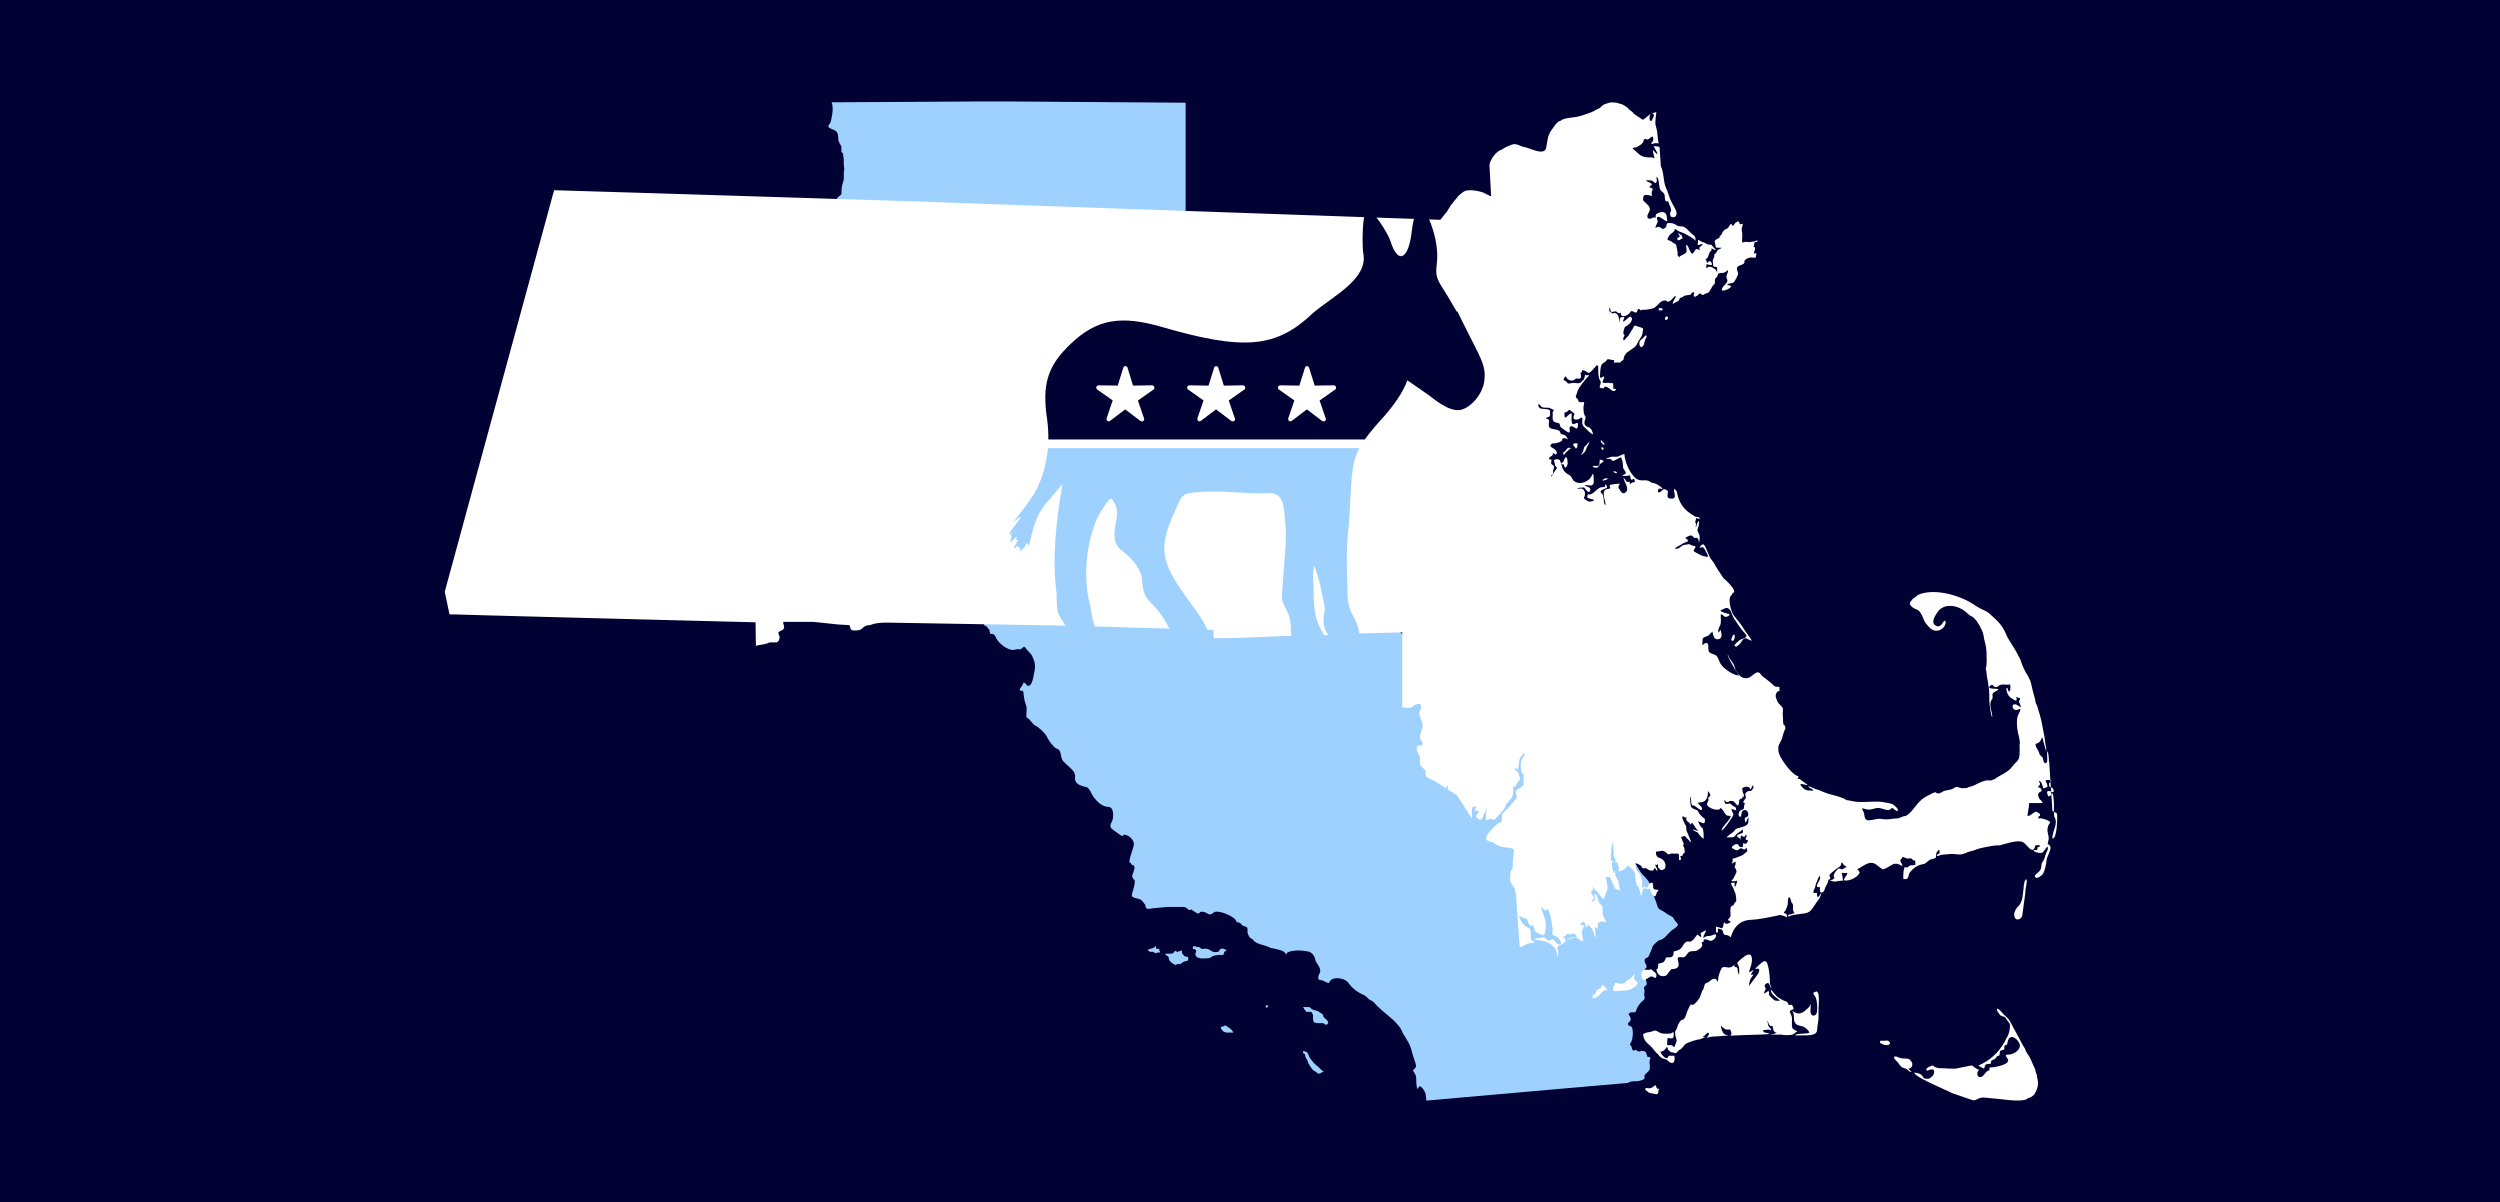 <?xml version="1.0" encoding="UTF-8"?>
<svg id="Capa_1" xmlns="http://www.w3.org/2000/svg" xmlns:xlink="http://www.w3.org/1999/xlink" version="1.1" viewBox="0 0 2400 1154">
  <!-- Generator: Adobe Illustrator 29.7.1, SVG Export Plug-In . SVG Version: 2.1.1 Build 8)  -->
  <defs>
    <style>
      .st0 {
        fill: none;
      }

      .st1 {
        fill: #fff;
        fill-rule: evenodd;
      }

      .st2 {
        fill: #9fd1ff;
      }

      .st3 {
        fill: #010133;
      }

      .st4 {
        clip-path: url(#clippath);
      }
    </style>
    <clipPath id="clippath">
      <rect class="st0" x="783.2" y="97.4" width="827.5" height="959.3"/>
    </clipPath>
  </defs>
  <rect class="st3" x="-6" width="2406" height="1154"/>
  <g>
    <g class="st4">
      <path class="st2" d="M1609.2,885.4c-1.2-1.5-2-2.5-2.8-4.3-.5-1.1-5.7-3.2-7.3-4.6-3.1-2.8-7-2.5-8.2-7.3-1.1-4.5-2.8-7.1-4-11.1-.9-2.9-1.9-6-2.8-9-1.4-4.6-6.5-7.9-9.3-12.2-2.9-4.6-6-8.4-5.7-14.1.2-2.3.2-3.4.2-5.6l-84.2-78.7-175.9-164.4-136.9-128.1-22-20.6-12.1-11.3V98.6l-114.5-.8-67.4-.5-99.8.6-58.2.3c1.5,3.7,1.2,8.4.5,12.2-.6,2.6-.8,7-2.6,8.8-3.2,3.4,2,4.3,3.7,5.3,3.9,1.2,4.8,4.2,4.8,8s1.4,5.1,2.5,7c.9,1.4.5,3.9.5,5.7s1.7,1.2,1.7,2.6c0,2,.6,4,.6,5.9v3.2c0,2,.3,4,.6,5.6-1.2,3.2,0,7.6-.8,10.8-.5,1.7-.9,3.1-1.4,4.8-.6,2.5-.5,5.3-.6,7.9-.5,2.2-5.4,3.1-4,6.2.9,1.7,1.1,3.7,1.7,5.6.3,1.2,1.9,2.2,2,3.6.6,4.8-1.1,11-2.8,15.3-2.9,3.9-4.5,8.5-7.1,12.5-.3.5-.6,1.1.2,1.2,1.4,0,4.2-7.1,5.1-8.4.3-.6,1.1-2.6,1.7-2.6.9,0,1.7.3,2.8.3,1.9,0,1.5,3.2.9,4.5-1.4,2.6-5.9,0-7,2.3-.5.9-.5,2.2-.8,3.2-.5,1.7-1.2,1.5-1.9,2.9-.3,1.1,0,2.8.2,3.9,0,2,.3,1.2-1.1,1.1-.6,0-2,.3-2.3-.3,0,0,2.5-4.8,2.5-6-.2,0-.9-.3-1.1-.3h0c0,.6-1.2,2.3-1.7,2.9-2.5,3.7-3.6,8.5-5.9,12.5-1.2,1.9-1.5,4.3-2.6,6.2-.6,1.1-1.9,2.9-2,4-.3,1.2.6,2.8.3,4.2-.6,2.5-2.6,2.8-1.7,5.9s3.2,6,4,9.1c.5,1.5.6,3.4-.2,4.8-.9,1.7.9,4,1.7,5.4,2.8,4,7.1,6.8,10.5,10.2,3.2,3.2,8,2.9,9.4,7.6.3,1.2.6,7.1,2.6,5.7.8-.6,1.7-.2,2.5.6,2.5,2.3,5.1,8,6.2,9.6,1.4,2.3,2.8.9,3.6,4,.8,2.8,2.3,3.7,4.5,5.3-.2,1.4.9,10.5,1.9,11.3,5.3,4,1.4,9.7,4,14.4,1.2,2.2.8,5.1-.8,7.1-2.5,3.1-.6,6.5-1.9,9.7-3.1,4.8-.5,8.7.8,13l2.5,9.9c.5,1.5,2.8,5.6,3.7,6.8,1.5,2,3.2,8.5,3.2,11,0,3.9-3.7,5.6-4.3,8.5,1.2,3.7,6,8.7,8.7,11.6,2.3,2.6,5,4.8,7.4,7.1,2.5,2.2,5.1,4.3,7.4,6.7,5.7,5.9,6.3,14.5,14.5,19.2,6.7,2.3,10.8,5.3,14.2,11.4.8,1.5,2.3,5,1.7,6.8-.3.9,0,4.3,1.4,4.3.2-.6,1.1-1.9,1.9-1.9,0,.3.5.9.9,1.7,1.1,1.9,2.9,4.8,3.4,5.4.2.9,2.5,3.2,3.1,4.3l4,5.9c.8,1.1,4.2,5.3,4.2,6.2-1.7,0-6.5-7.1-7.1-8.7-.5-1.1-4.6-7.1-5.6-7.1-.3,1.2,2.2,5,2.9,6.2.8,1.4.8,2.8.5,4.2-.3,1.5-1.1,5.1-2,6.2l-2.3,6.3c0,.3-1.2,2.2-.8,2.3.8.3,3.1,1.1,3.7,1.1,0-5.1,3.1-5,7-3.7,6.2,2,6,6,10.2,9.3,1.4,1.1,2.8,4.6,4.6,3.7,3.6-1.7,3.1.3,5.7,1.9,1.2,1.2,3.6,2.5,5,3.7.5.3,1.9,2.5,2.3,2.3.9,0,4.5-1.5,5-2.5,0-.3.5-2,.2-2.2-1.2-.5-1.5-1.2-2.5-1.9,0,0,1.4-.6,1.5-.8,1.2-.9.9,1.5,2,1.4,1.2,0,1.4-1.1.5-1.7-1.1-.8-.9-1.4-1.5-2.5-.9-1.4-3.1-1.9-1.5-3.2,1.2-1.1-.6-2.2.5-2.9,1.7-1.2,3.2,0,2.6-2.6-.5-1.7-5.1,0-4.2-3.4.6-1.2,1.5-3.1,1.5-4.3s-.2-2.2-.5-2.8c-.2-.5-.2-.9,0-1.1,0-.3.5-.3,1.2-.3,1.7.2,2.5-.9,3.9-.9s1.5-2.2,3.4-2.2c2.9.3,4.3,1.9,6.5,3.4,1.5.9,2.5,3.1,3.6,4.6,2.6.5,5.1.3,7.6,1.2,1.5.6,2,3.1,3.2.2.5-1.2,1.5-2.6,2.8-3.2,3.6-1.5.2-4.6,4.8-5.1,2.2-.2,4.6,1.5,2.5,3.6s.8,2.8,2.8,2.8c4,0,4.5,2.6,7.9,1.2,3.4-1.4,3.7-.8,7,0,0,1.7-.3,1.7,1.4,2.5,3.2,1.5,2.3-.6,4.6-.6,0,.9.5,1.7.5,2.8-4.3,0-9.3-.3-13.1-2.2-2.3-1.1-7.1-.8-9.7-1.2-4-.6-8.2.8-12.4,2.3-1.9.6-1.9-2.9-3.7-3.1l-5.7-.3c-.6,2.5-4.6,5.9-7.1,4.6-.5-.2-1.2,2.8-1.9,3.6-.6.9-4.6.8-4.8,1.9,2.2.8,3.9,5.4,4,5.3,4.2-1.5,4.5-.3,4.6,1.4,0,.8.2,1.7.6,2.5.6,2.3,2.8,2.6.5,4.3-.6.5-1.9,2.3-1.9,3.2,0,3.9,4.8,1.1,6.3,4.3.5.9.2,4.5,2,5,.9.3,1.7-.2,2.5.5,1.9,1.9,3.7,3.1,3.7,5.9s.5,6.5,1.7,9.1c0,0,0-.2-.2-.2,1.5,2.6,5.1,6,7.9,6.5s7,.6,7,2.5,0,.6,0,.9c-.9,4.2-8.5,2.5-11.3.6-.6-.5-.9-.8-1.4-1.1-.5-.6-.8-1.2-1.4-2.2s-.3-2.5-1.5-1.7c-2.6,1.7-5.3-2.5-6.2-4.3-2.2-4.2-6.5-4.2-10.4-5.6-3.4-1.2-.8-1.2-1.5-3.4-.6-1.7-1.2-3.4-1.2-5.6-.2-.6-.3-1.1-.5-1.4v-1.4c.9-.3,2.2-.5,2.2-1.5-2-.9-2.3-7.7-3.4-8,0-.6-2.6-.6-3.1-.6-1.1,0-2.5-.3-3.4,0-.3,1.2-.3,2.5-2.3,2.5-.5,1.9-.2,3.9.2,5.9.2,1.1.3,2.2.3,3.4v2.3c0,1.7,1.5,6.5-.3,7.4-1.5.8-1.5-.3-1.4,1.7v5.6c.3.6,1.4,3.6,2.2,3.6,0,0,1.4-.9,2.2-.9,1.7,7,5.3,12.4,5.3,20.4s-1.1,5.4-.2,9.4c.6,3.4.6,1.4,2.5,2.9.8.6,2,2.9,2.9,3.2,0,1.4.2,2.6.8,3.9,3.6,0,4,.6,5.6,4.2,2.8,5,8.7,9.7,14.2,11.1,3.1.8,5.7-1.1,7.4-.5,3.1.9,3.4-2.8,6-2.2.5,1.7,5.6,6,6.8,8.4.9,1.9,1.7,3.9,2.3,5.7.8,3.1.8,6.2,0,9.6-.6,2.5-1.7,13.5-5.6,13.5l-.5.2c0,.2-.6-.3-.8-.3-.8-.9-2.2-3.1-3.6-2.8-.3,1.4-.9,1.9-1.5,3.1-.3,1.1-2.9,2.9-1.7,4.3.8.8,2.9-.3,3.1,1.5.5,5.3.8,7.7,2.6,12.8,1.4,3.9-.3,8.4.5,11.8,3.2.8,5,6,8.7,7.9,3.6,1.7,8.5,6.7,10.7,10.1.3,1.4,3.7,6.5,4.8,7.6,2.5,2.5,1.9,3.1,5.4,4.5,4,1.4,2.9,7.7,4.8,10.7,2.5,3.7,8.5,7.3,11.1,11.6.8,1.4,1.2,2.9,1.1,4.5-1.1,7.3,6,8.7,11.6,10.1,2.9,2,3.9,6.3,6,9.1,3.9,5,8,9.4,14.7,9.7,5.3.2,4.8,11.1,2.8,14.5-1.9,3.2-1.7,5.6,1.7,7.7,1.4.9,7.6,5.9,9,5.9,0-2.8,3.7-.8,4.6-.6,3.2,1.5,6.7,5.6,5.9,9.3-.6,3.1-2.2,6.8-3.2,10.5-.6,2.2-1.1,4.3-.9,6,0,.3,1.5,0,1.7,1.5,0,1.1,3.1.6,3.1,3.2s-1.5,5.3-2.2,8c-.3,1.7.9,2.2,1.2,3.4,3.9.6-2.2,14.1-1.5,15.9.8,2.3,5.4,2.3,7.9,3.4,2.2.9,4.6,5.3,5,5.3,0,5.6,4,3.6,7.9,3.2l12.8-1.2h16.1c2.3,0,3.4,1.7,5.1,2.9.9.8,1.7-1.2,2.5-.3.6.6,1.7,1.2,2.5,1.7,1.4.6,2.5,2,3.9,2s1.2-1.5,2.6-1.7c2.5-.3,4.6.6,6.7,2,2.2,1.4,3.9,0,5.7-1.4,2.3-1.7,9,0,14.2,2.5,3.7,1.9,6.8,4,7.3,6,.5,1.7,2.8.8,4,2,2.5,2.6,1.7,2.3,5.1,3.2,2.2.6,1.7,3.4,1.7,5.4s2.5,6.5,4.8,6.5c2.6,5.1,11.6,5.6,16.2,7.9s1.4.5,2.3.8c4.8,1.2,12.5,2,13.5,6h.5c0-3.9,12.5-3.9,15-3.6,6.7,1.1,9.1.2,12.5,7.1,0,5.6,7.7,9.3,4,15.5-.8,1.2-2,5.7,1.1,5.7s5.4,2.8,8.4,2.8c1.2-5.1,8.4-5.4,13.6-3.6,2,.8,3.7,1.9,4.6,3.1,5.1,6.8,9,9.3,16.4,12.7,1.4.9,3.9,4,5,4.3,2.8.8,4.2,3.1,6.3,5.3,2.9,2.9,6.3,5.7,9.6,8.5,5.1,4.2,10.2,8.5,13.6,14.1,2.2,5.7,6.5,10.5,8.8,16.4,1.1,2.8,1.7,5.6,2.5,8.5,1.1,3.7,2.6,6.7,3.1,10.5-.2,2.3-3.4,3.7-2.9,4.5,2.2,3.2,3.2,4.5,3.1,8.8,0,1.5,0,8.7,1.7,8.5,1.2-6.5,6.7,2.2,7.3,5,.3,1.5.5,4.3.6,6.3l82.9-7.3,110.8-9.7,1.2-.8c2-.8,4.5-.8,6.8-.8s8.7-1.5,7.9-3.6c-1.5-3.6,5-5,5-8.8s0-3.6-.3-5.4c-.3-2.2,1.2-3.1.5-5.1-.3-.8-2.3,0-2.6-.8-1.2-2.9-.5-4.8-4.3-5.4-1.5-.3-2.8.9-4,.6-.8,0-2.9-2.5-4-1.2-1.1,1.1-2.2-.6-2.6-2.2-.3-1.1-.2-1.2-.5-2,0,0-.3-.2-.5-.3-1.4-.3-.3-2.3,0-2.8.5-.6,1.2-2.2,1.4-3.4.6-3.9,1.2-8.2-.5-11.6-.5-.9-2.6-.9-3.2-1.9-1.7-2.3,2.3-2.8,2.3-5.6s-3.4-4.8-1.2-6c3.6-2,5.1,1.4,6.7-2.9v-.5c.9-2.8,3.9-6.7,6.2-8.5,2.8-2,1.2-3.1,1.2-5.6s.9-3.4-.2-6.2c-.6-1.7,2.2-2.3,2.5-3.6.9-3.4-4.8-12.8-.8-15.6,2.3-1.7-.9-4.5-1.1-6.8,0-1.7,0-2.6,1.9-3.2,2.8-1.1,2.5-3.6,3.7-5.6,1.1-2,1.4-3.4,2-5.4,0-.3.9-1.2,1.9-2.3,1.7-1.7,4-3.7,4.6-3.7,4.2-.5,7.3-5,10.2-7.9s4-2.6,5.7-4.3c2.8-2.9,2.6-2.2.5-5.1h0l.2-.6Z"/>
    </g>
    <path class="st2" d="M1263.1,1022.3c-2-2-5.6-5.9-6.5-8.4-.5-1.1-.8-2.3-1.4-3.2-.8-1.1-2.3-1.1-3.2-1.7-1.1-.6-1.4,1.7-.8,2.2.6.5,1.7.3,1.7,1.5,0,2.9,2.8,5.1,2.8,7.4l1.1,1.9c1.2,1.7,2.2,4,3.9,5.4.8.6,4,2.2,4,2.9s2.3.3,2.8,0c1.9-1.1,1.4-1.1,3.6-1.1h0c-.5-.2-3.2-2.6-3.6-3.1-1.2-1.4-2.9-2.6-4.3-3.9h0Z"/>
    <path class="st2" d="M1270.4,975.1s-.3-1.5-1.5-2c-1.2-.6-2.2-1.5-3.4-2.2-2.3-1.2-5.1-.9-7-2.9-2-2.2-2.8-.8-5.3-1.2-.3,0-2.3-.2-2.3,0,.5.3,1.1,2.3,1.7,2.5v.2s1.1,1.2,1.2,1.4c0,.2.5.3.5.5h4.3q.3,0,.5.2c.3,1.1,1.4,2,1.5,3.4,0,1.4-.3,2.8,0,4l.6,2c1.5,1.4,3.9,1.2,5.9,1.2,3.2,0,2.6-.5,5.3,1.4,1.1.8,2.6-.8,2.6-1.7,1.1-.3-2.2-3.6-2.2-3.7-.5,0-2.8-2.6-2.8-3.2h0l.3.3Z"/>
    <path class="st2" d="M1112.9,911.5c-.5-1.2-2.6-.3-3.2-1.1-.3-.5.5-1.2.2-1.9-.3-.8-1.7,1.1-1.9,1.1-.6.5-2,.9-2.9,1.1-.6,0-1.7.3-2.3.5-1.7.8.5,2.2,1.2,2.5.5.3.9,0,1.5,0h1.2c.9.3,1.5,1.1,2.5,1.2.9.3,1.1,0,1.7-.3.9-.5,3.2.5,2.6-1.1l-.8-2.2h0l.2.2Z"/>
    <path class="st2" d="M1176,913.5c.8-.8,2.5-.8.5-1.9-.9-.5-1.9-.9-2.9-.9-.2-.6-2.6.6-2.9,1.4-.6,2-1.5,1.7-3.2,1.9-4,.6-5.4-2.5-9-3.2-1.2-.3-4.6.5-5.3,0-.8-.3-.9-1.4-2-1.5-2.9,0-7.1-2.9-6,1.5.6,0,1.5.5,2.2.8h.2c0,.3.6.6.8.8,0,1.2-1.1,3.4-.8,4.3.5,1.4,1.9,3.1,3.7,2.8l1.2.5c1.9.3,6,0,8-.2,1.9-.3,2.2-1.1,3.7-1.9,1.9-.8,6.5-1.5,8.7-1.1,2.5.5,1.7-2.5,2.9-3.6h0l.3.3Z"/>
    <path class="st2" d="M1136.7,917.3l-1.2-1.2c-1.1-1.1-.8-2.2-.8-3.6h0c-1.2,0-2.8.8-3.9,1.2-1.5.5-1.5-.9-2.6-.9,0,.2-.5.2-.5.5h-.2c0,.3-1.4,1.7-1.5,1.9-.6.3-1.5.3-2.2.3h-5s0,.2-.2.3c.3.3.5.9.8,1.2.2,0,.9.5.9.6h.3l.5.5h0c.8.3,1.1,1.5.9,2.2.6,2.2,2.2,3.9,4.2,4.8,1.9.8,1.5,2,3.7.6,1.2-.8,2.3.5,3.4-.5.3-.3.9-.3,1.2-.6,1.5-1.4,2.5-1.7,4.6-2,2-.3,1.5-1.9,1.5-3.9-.9,0-3.4-.5-4.2-1.2h0v-.2Z"/>
    <path class="st2" d="M1216.2,965.1c-.3,0-.8,0-.9.3-.3.5-.3.8-.2,1.4,0,.2.3.3.5.5,0,0,.3.5.3,0h.5c.6-.5.9-.9.9-1.7s-.6-.6-1.1-.6h0v.2Z"/>
    <path class="st2" d="M1180.8,987.3c-1.5-.6-3.4-2.9-5.1-2.9-.5,1.5-4.5.6-3.6,2.8.3.9,2.5,3.6,3.6,3.6l1.7.5h6.5c0-.9-2.3-3.6-3.2-4h0l.2.2Z"/>
  </g>
  <g>
    <g>
      <path class="st1" d="M1535.7,441.4c0,1.7,0,3.2-.5,4.8v.2h0c-.2,0,0,.3-.3.3-.2.6-2.3.6-2.9.6s-2.5-.3-2.8.3c-.5,1.2,2.5,1.4,3.2,1.4s1.5-.3,1.9-.9c0,0,.9-1.5,1.1-1.5,0-.3.3-.6.5-.9h0l.9-.8s.5-.5.8-.5c0-.6,1.9-.9,1.9-1.7h0c0-.3-1.2-.8-1.5-.9-.8-.5-.8-.6-1.7-.5,0,.2-.2,0-.2.3h0l-.3-.2Z"/>
      <path class="st1" d="M1664.2,609.4c-.6.2-.8.9-1.1,1.4-.2.5-.3,1.1-.5,1.5-.3.5-.6,1.5-.6,2,0,0,.3.5.3.6l.8.3h.8c.5-.5.8-1.4,1.2-2v-.5c.2,0,.2-2,.2-2v-1.2c-.5-.3-.6-.3-1.1-.2h0Z"/>
      <path class="st1" d="M1550.7,454.1c.3,0,.5.3.8.3s.6-.3.8-.6l-.3-.6h-.2s-.3-.2-.5-.3c-.3-.2-.8-.5-1.2-.5s-.9,0-1.2.3h0c.2.5.3.6.8.8.2,0,.5.3.6.5,0,0,.3.2.5.2h0Z"/>
      <path class="st1" d="M1970.4,779.6l-3.2-48.3q-.2,0-.2.3c0-2-.3-9-1.5-10.5-.9,2.9.6,8.4-.6,10.8-.2.5-1.7,1.1-2.2.5-1.1-1.5-1.2-2.5-1.5-4.3-.5-2.3-3.1-2.2-3.6-5.3-.5-2.6-5.9-8.4-2.2-9.1,2.3-.6,4-2.6,4.5-5,.6-2.8,2,3.9,2.3,5.1.5,2.5,1.9,5.6,2,8.2,0-1.1.3-3.7,0-4.6-.8-2.9-.9-6.8-1.5-9.9-1.7-9.1-3.1-18.1-6.2-26.9,0-1.2-1.7-5-2.3-6-.3-3.2-1.9-8.2-2.8-11.6-.9-3.2-1.5-9.3-3.7-12.1-.2-1.5-2-3.6-2.8-5l-2.6-5.3c-1.7-3.4-2.3-7.7-4.6-10.8-3.2-7.4-9-13.9-12.2-21.7-3.7-8.7-9-13.1-15.6-19-3.9-3.4-9.4-4.6-13.3-7.7-.5,0,0,0-.8-.5-13.9-9.3-37.7-16.4-53.7-10.2-1.9.8-4.3,3.7-5.7,4-1.1,1.9-4.2,3.9-2.3,6.3,1.4,2,3.4,3.2,5.7,4,5.7,2.2,5.9,9.9,9.6,14.2,2.8,3.2,5.6,6.7,10.2,6.3,4.5-.3,9.3-5.1,8-9.6-2.8-.6-3.6,8.2-9.6,4.5-4.8-2.9,0-9.7,2.2-13,6.2-8.8,19.3-6.3,26.3-.5,1.7,1.5,4.6,4.2,6.5,5,.8.2,1.4.9,2.2,1.4,0,.8,2.3,2.3,2.8,3.4.6,1.5,1.7,2.5,2.5,4,1.2,2.5,3.4,6.5,3.7,9.3.2,2.2.8,4.6,1.4,6.8.9,2.9,1.5,8,1.5,11.1s.6,10.4-.9,14.2c1.2,2.3.9,7.1,1.7,9.9.8,2.5.6,5,1.2,7.4,1.1,5.4.3,11.1.9,16.7.2,1.5,1.4,12.1,2.6,12.4,0-6-4-11.8-.3-17.3,1.4-2,0-3.4.6-5.1.8-2.3,5.4-2.6,5.4-4.6-2.3-.6-5,0-7.7-.8-2.5-.8.3-2.9,1.5-3.2,1.2-.5,1.5,1.4,2.6,1.9,1.9.6,2.8,0,4.3-1.2,2.2-1.9,7.3-.5,10.1-1.1,2-.5.5,11.4-1.4,5-.9-3.2-2-1.7-1.4.8.6,2.6,1.4,4.5,3.4,6.5,2.8,1.4,7.7,6.7,5.9-.6,2,2,5.4,0,2.6,4.5-.3.5,3.7,7.1.6,5-9.7-7.4-8,6.7-.6,2.6,3.4-1.9-.5,4.6-.9,5.7-1.7,3.7-1.1,13,0,16.9.5,2.3,2.6,9.7,1.4,11.6.3,3.1.3,8.4-.2,11.6-.6,3.7-4.2,5.7-6.3,8.7-5,6.8-11.3,7.9-17.5,12.7-1.4,0-2.8,1.4-4.3,1.2-1.5-.2-2.6-.3-4,0-3.6.8-7.1,2.5-10.4,4.3-2.5,1.4-5.7,1.5-8,2.9-2.8.2-4.6.5-7.3-.5-2-.8-3.1-.8-5,.6-3.9,2.6-7.7,1.2-11.6,3.9-2.2,1.4-4.2,1.9-6,0-1.5,0-5.9,2.6-7.6,3.4-2.9,1.5-5.4,3.2-7.7,5.6-4,3.7-8.5,11.9-13.6,13.9-3.1,0-5.1,2.3-8.5,2.3s-6.5.9-9.7.9-4.6-.6-7.1-.6-6.7,1.5-10.2,1.5-3.7-3.2-4.2-6.7c-.3-1.5-1.9-3.6-1.9-4.8,2,0,4.2,1.4,6.8,1.2,2.3,0,5-1.2,7.4-1.5,5.4-.8,10.5,4.6,14.1.2,1.2-1.5,4.6,4.3,6,2.2,1.1-1.5-4-5.7-5.3-6.2-2-.8-4-.9-6.2-1.4-8-1.9-17-.3-25.2-.6-4.5,0-8.8-1.4-13-1.9-1.1-1.9-12.5-4.8-14.9-5.4-5.1-1.2-9.7-3.9-14.7-5.3-1.5-.5-5.6-2.6-6.8-2.6,0,0,.9,1.2,1.2,1.5.8.6,1.9.8,2.6,1.2,2.9,2.3-.6,1.5-2.8,1.5s-3.6-.6-5.1-1.7c-.6-.5-4.3-3.9-3.1-4.3,2.3-.9,4.5,1.2,6.7.6l-7.7-5.7s-2.8-.3-1.9-.6c0-.2.5-.8.6-.9v-.3c.3,0,.3-.3.3-.6,0,0-.3,0-.3-.3-4.2-.6-11.9-9.6-16.1-16.9-1.7-2.9-2.8-5.6-2.9-7.3-.2-4.8-.3-4.6,1.9-8.7,1.4-2.5,1.7-3.4,2.3-6.2.3-.8,1.7-6,2.5-6.2,0-1.2,0-3.7-1.9-4.2-.6-2.8-.2-5.7-.6-8.5-.2-1.5.3-6.2,0-7.3-.5-1.2-2-2.5-3.1-3.6-2-2-2.5-3.7-3.4-6.2-.9-2.5.2-6.7,3.4-6.7,0-.6-.3-3.9,0-3.9h0c-2.9-.2-4.5.5-6.7-2.5l-6.5-5.3c-1.9-1.5-3.2-2-4.6-4-2.8-4.2-5.6-1.4-8.8,1.2-7.7,6.2-14.7-1.2-16.7-9.1-.9-3.7-5.3-7.1-5.9-10.5,0,0-.6-.6-.6-.8h0c0,2.2,4,9,5.1,10.8l5.6,9.4s-.5,0-.5-.2c-4.8,0-15.2-7.3-17.3-11.6-1.1-2-2.3-6.2-4-7.6-2.3-1.4-6.5-1.7-7.3-4.6-.5-1.7.5-7.1-1.7-7.3-2.5-.2-2.6,1.5-4.3,1.9l.3-5.6c0-2,4.6-2.5,6-3.9l3.4-3.4c.8,3.9,1.7,8.4,6,7.3,4.2-.9,2.6-6,1.9-8.8-.8,0-1.2,2.3-2.2,2.3-.6-2.3.8-4.8,1.7-6.7,1.2-2.3.6-7,.6-9.7s3.1,1.1,4,1.4c1.7.3,4.5-.6,4.5-2.6-1.5-.3-8.7-1.7-8.7-3.7,3.7-.8,5.3-4.2,8.8-.6,1.5,1.5,2.6,6.3,4.3,8.8,3.4,4.8,6.5,10.2,10.5,14.2,4,4-2.5,4.8-5.3,6.3-.9.6-5.1,4.5-5,5,1.2,3.2,4.6-.8,5.7-1.9,1.5-1.7,2.8-5.9,6-4.6,3.4,1.2,7,4.5,3.2-.9l-3.6-5.1c-2-2.6-3.6-5.7-5.7-8.4l-6-7.6c-2.5-3.1-5.4-14.1-3.7-17.9.5-.9,2.5-3.1,2.6-3.9,5.4-1.4-7.7-13.3-9-14.2l-6-9.1c-1.7-2.5-2.9-5.7-5-7.9-3.1-3.6-4.6-10.1-7-14.2-2-3.6-5.1,2-4.8,2,.8,0,3.1-.8,3.4-.3,1.4,1.5,1.9,2.5,2.8,4.5.8,1.4,2.9,5,.8,4.6l-3.7-.8c-2-.5-5.9-2.8-7.9-3.9-3.9-1.9,4.5-5.4-1.9-6-1.9-.2-2.8-1.9-4.6-1.4-1.2.3-4.5.6-5.4,1.2-2.2,1.4-3.4,3.2-6.3,3.2s-.9,0-.8,0c.8-1.9,2.2-2,3.7-2.9l4.8-2.8c.6-.3,5.4-1.1,3.4-3.1-2-2-3.7-1.1.9-3.4s4.3,2.3,6.5,1.7c2.5-.8,3.6,1.9,3.6,4.8.8-2.8,1.2-6.2-.2-9-1.9-3.7-1.4-3.4-.3-6.5.3-.9,1.5-7.7-.5-4.6-.8,1.1-1.5,3.9-1.9,5.3-.3,2.3,0-3.6,0-4.2-1.5-.3,0-2.8,0-3.7,0-2.3,2.8,0,3.7,0-1.2-3.9-1.9-1.1-5.1-2.9-2.3-1.4-6.2-4-8-5.9-5.4-5-7.7-11-9-18.1,0-.2-2.5-2.3-2.6-2.5-.8,3.2,3.4,9.6-2.2,9.6s-3.9-2.6-3.7-6.7c0-1.5-3.6-2.8-4.3-2.3-1.1.6-2,2-3.1,2.6-1.9,1.2-2.8-.3-1.9-2.2.9-1.9,2.8-.6,4-.6,0-1.1-1.7-2.3-2.6-2.9-2.2-1.1-3.4-2.5-5.9-2.8-2.6-.3-2.9-1.4-4.8-2.2-.3,0-.5-.2-.8-.2-3.9-.9-6.7.9-10.7-1.7-6-4-11.6-16.6-11.6-23.7h0c-2.3,0-3.9,1.5-5.9,2.2-2.3.8-5.1-.3-7.6.6-1.4.5-3.2,1.1-4.6,1.1h0c1.9.8,1.5.6,3.7.6s1.9,1.9,3.2,1.9c2.8,0,5.1-3.2,8.2-3.2,0,1.5,1.2,2.6,1.2,4.2s.6,4.3.5,5.9c.5.6,2.9,4.5,2.6,5-.6.9-3.7,2.5-3.7,2.6,2.3,0,5.3.3,7.3-.6,1.2-.6,0,6.3,3.4,3.6,1.1-.9,1.7,1.7,1.7,2.9-1.4.3-3.7.3-4,2-.8,0-.8-1.7-1.2-2-.8-.5-2,0-2.9-.5-.2,0-3.4-5.9-2.6-2.5.8,3.2,5.4,9.3,2.2,12.5-3.4,3.4-5.1-.9-6.8-3.2-1.5-2.2.6-2.8.6-4.8-2.3,0-5.4.5-7.7.9-3.9.8-.5,2.5-1.5,3.6-.8.6-2.2.6-3.1.8-5.9,1.4-1.1,11.1-1.1,15.3-2.8-.9-.9-8.8-3.6-11-4.6-3.7,5.4-4.5,5-6.3,0-.5-1.1-2.9-1.4-3.1-.8,3.4-.2,2.9-3.4,3.2-4.2,0-8.4,7.3-12.4,7-2.2,0-.8-.9-1.9,2.3-.5,1.4,3.7,1.9,5,2.3,4,1.5-1.1,2.2-2.9,2.3-.9,0-5.9-2.5-5.1-4,2.2-4,.5-10.2-5.6-8.2-1.5.5,0-1.2,1.5-1.2s2.5,0,3.7-.3c1.1-.3,4.3,6.8,5.9,3.7,2-4.2-2.2-3.6-5-5.7,3.2-.8,7.7,2,8.7-2.2.3-1.5,0-12.2-1.5-7.7-2.3,6.3-11.8,10.4-17.6,5.6-1.7-1.4-1.4-3.7-4-5.3-7.6-4.2-6.5-7.4-9.3-14.4-.5-1.2-7-1.9-5.4,1.4.6,1.4.3,3.6,1.5,4.5,2,1.5.5,2.5-.8,4.2-.9,1.1-2.8,5.3-3.9,5.6,0-1.9,2-1.7,2-3.2s0-2.5.5-3.6c2-6-3.2-3.2-2.2-7.3,1.2-4.6-2.6-1.1-2.2-3.1.8-3.1,4.5-1.9,3.7-5.9.6.2,2.2,2.3,3.1,1.7,1.5-.9.5-3.2-.5-4-.8-1.4-3.6-2.3-4.6-3.4s.9-3.2,1.7-3.1c2,.6,9.6-1.7,9.3-3.2-.6-2.3,3.2-2.2,4.3-1.1,2,2,.3-2.8-2.3-3.9-1.2-.5-3.2-.3-3.7-1.9-.6-2.5-2.5-2.8-4.6-3.2-2-.5-6.2-.6-6.5-3.4-.3-3.4,1.7-7.1-2.9-7.1.5-1.7,3.6-1.1,4-2.9.3-1.5,0-2.9,0-4.5,0-2.5-7.9-1.2-9.9-2.8-2-1.4-1.4-5.1-.2-3.4,2.3,3.2,3.1,3.1,7,3.1s3.1.9,4.8,1.2c.3.3,1.5.9,1.9.9h0c0,1.5-1.5,1.7-1.1,3.4.3.9,0,3.1,0,4.2,0,4.2,2.3,4.3,5.6,5.1,2.2.6.6,3.2,3.1,4.6,1.5.9,6.5,5.4,7.4,4.2,1.2-1.5-.5-3.6.5-5.1,1.1-1.9,4.8.8,5.9,1.4,1.9.9,1.9-3.6,1.9-4.5-.3-2.3-4.6,1.9-5.6-.3-.8-2.3-.8-5.1-.5-7.6.8-5.3-4.8,1.7-5.9,2-1.2.5-1.1-4.2-1.1-4.8h0c2.8,0,3.6-2.5,4.8-2.5s3.6,2.9,4.8,3.4c0,2-2.3,4.5.5,5.7,1.5.6,5.1-.3,5.7-1.9.9,0,1.1.6,1.5.6,0,2.6-.8,5.9,1.1,7.9,1.4,1.4,7.4,7.7,9,7.7,0-1.9-.9-2.9-1.4-4.5-.6-.6-.9-1.2-1.5-1.7-.6-.5-1.1-.6-1.9-.8-.3,0-.8-.5-.9-.5-.6,0-.8-.6-1.2-.6,0-.3-.8-.8-.8-1.2-.6-.5-.5-2.5-.3-3.2.3-1.4.9-2.6,1.1-4-.5-.9-1.1-1.7-1.4-2.6,0-.3-.5-2.3-.6-2.3v-.2c0-2.3-.5-4.6.2-7,0-.3.5-2,.3-2,0-.5-3.2-.3-3.9-.3-1.9,0-1.5-1.4-2.2-2.8-1.4-1.1-2.6-2.2-1.5-4.2.8-1.7,1.1-3.6,2-5.3,2.2-4.2,5.4-7.6,8.4-11.3.2-.3,2.5-2,1.7-2.3-1.1-.3-3.2.8-3.6-.8,0,0-.5,3.4-.8,3.9-.5,1.7-1.5,1.7-2.5,2.9-2,2.8-4.6,1.4-7.4,1.4s-5.7,1.4-6.3,0c-.9-1.7-2.5-1.9-3.2-2.5l-1.4-1.7,1.1,1.4c-.2-.5,0-1.4.9-2.8,1.1-1.7,2,1.2,2.8,1.9,1.2.9,3.1,1.9,4.6,1.4.9,0,2.3-.6,2.8-1.4.8-1.2,1.9-.3,2.8-.3,4.3,0,2.2-3.6,2.2-5.7,1.5-.3,1.4-.9,1.4-2.5,6,0,4.6,5.9,10.2-.3l4-4.5h0c.2,0,.8.5.8.6h.6c0,3.4-.3,11.3,1.7,13.9,2.9,3.9-4.5,7.7,3.6,7.7l.3-.3c0-2.9,4.2-.2,5.1.5,2.3,1.5,3.9,4.3,6.5.9-.6-.9-1.5-.5-2.6-.5l-.3-4.2c0-2.5-1.5-.8-3.1-1.5-1.7-.9-8.5,1.5-6.8-2,.2-.5,2.5-5.3.6-4.2-3.6,2.3-3.6,1.1-3.2-2.3,0-2.6.3-8.5,2.3-10.1,1.7-1.4,3.2-1.7,4.6-4,.5-.8,4,.6,5.7.6s.6,1.5.6,2.5c2.5-.3,4.8,0,6.5-.3.2-1.1,1.4-1.9,2.3-1.9,0-.3.5-.6.5-1.2s0-.9.3-1.1c0-1.9,2-4.5,3.4-5.6,2.6-1.7,4.6-3.1,7-5s2.2-3.4,3.6-5.6l2.6-4c1.4-2.2,1.4-5.1,1.9-7.4.3-1.7-4.8-2.2-6.7-3.2-2.2-1.4-2.5,2-3.7,3.4-1.7,2.2-2.9,5.6-5,7.3-1.2.9-4,5.9-3.6,1.1,0-.9,1.1-2,1.1-2.8s-1.1-1.1-1.1-2c0-1.5.8-5.9,2.2-6.5,2.6-1.4,5.1-3.2,5.9-6.2.6-2.5,0-1.5-.9-3.1-1.1-1.5-7.6,6.8-7.4,4.2.2-2.5,2.9-4-.5-4s-2.9,3.2-2.9,5.6c-1.2-3.6.3-7.6-4.3-9.4-1.1-.5-2.5.9-2.6.5-.6-1.4-2.6-.9-2.9-2.5-.5-1.9.9-5.6.9-1.2s4.3.6,5.9,1.9c1.2,1.1,2.6,2.3,4.2,1.1.3-.3,0,1.4,0,1.7,1.5,3.4,7.4.6,9-2.3s3.9,1.2,5.9.2c1.4-.8.6-2.6,1.9-3.2,1.5-.8,2.3,3.1,3.1.6,2.3.6,9.4-.6,11.6-1.5,3.4-1.5,6.3-7.3,10.4-7.3s1.4,1.2,2.9,1.2c3.7,0,6-5.6,8-5.6,0,1.7-1.9,3.9-2.5,5.4-1.7,4.2,1.4.9,3.1.3,1.4-.6,2-.5,2.6-2,.9-2.9,2.2-1.5,3.9-3.1,2-1.9,6.2-.9,7.4-2.2s.3-1.9,3.1-1.9c.3.9-1.4,3.9.2,4.2,1.4.3,3.7-1.5,4.3-2.5,2.3-1.7,2.5,1.5,4,.9,1.1-.5,2.5-1.7,3.7-1.7,2.8,0,4.2-6.2,6.5-8,2.6-2-.3-5.1,2.6-7.1,1.1-.8,1.4-2.9,1.5-3.1,0,0,0-.2.3-.2.3-1.2,3.4-1.1,4.3-1.1,2.3,0,4.5-2.6,5.1-2.6,0,4.5-2.8,4.3-.8,9,1.5,3.7-6,6.3-5,10.5,3.6.9,13.8-5.1,5.3-5.1h-.2c0-2.2,5-1.4,6.2-2.8,1.1-1.1,4.6-7.4,4.2-8.7s-1.2-3.4-1.1-5c.2-2.2,4.8-2.9,6.3-4,.3-.3,1.5-2,.8-2.3v-.6s1.5-1.7,1.7-1.7.2,0,.5-.2v-.2c1.5-.5,2.3-1.1,4.3-1.1s4,.5,4.2,0c.5,0,.8-3.6.8-4.2-.8,0-1.7.6-2.3.5,0-2.3,1.5-3.9.9-6-.5,0-.9-.6-1.2-.6,0-1.4.8-2.6.8-4.2l2.9-.8c.6-2.5-2,0-3.9,0s-3.7,1.1-6.8.3c-1.5-.3-2.6.8-3.9.5-.5-2.2,0-4.6,0-6.8.2-2.5-.9-4.6-.5-6.8.3-1.4.9-2.6.9-4h0s-.2,0-.2-.2c-2,0-2.3,1.7-3.1-1.1s-2.5-.3-3.7,0c-.5,1.1-1.7,1.9-2.2,3.1-.8,0-1.4-1.2-1.5-1.9-1.1-.3-1.4,1.2-2,1.4-.5,1.5-2,3.4-3.7,3.7-1.7.3-2,2.2-2.9,2.5-.3,1.4-1.5,3.7-2.9,4.2,0,1.4.2,1.5-1.2,2-.5,0-2.6,1.4-2.9,1.9-.8.8-.8,1.7-.3,2.8.8,1.7,0,4.3,1.9,4.3h4.2c-.5,1.5-3.4,1.2-4,3.1-.3.8-1.4,2.5-2.2,2.9-.9.5-.5,1.7-.6,2.6-.3,1.1-1.7,3.4-1.5,4,.5,1.4,0,4.3.8,5.3.8.8,2.5.3,3.1.8.8.6,0,3.4.5,4.5.8,1.9-1.5-1.9-1.5-2-.8-.8-2.8-2-3.9-2.5-2.5-1.1-3.4-.2-5.4,1.1,0-1.4.5-2.6.5-4,.9.2,6.3,2,5.1-.5-.9-2-1.9-3.4-3.6-1.5-2.2,2.2-.8-.5-1.9-1.7-.8-.9-.9-1.2.3-1.5,1.5-.3,2.3-4.8,3.1-6.2.5-.8,1.7-1.7,1.9-2.3,0-.5-.5-1.7,0-1.4.8.3,3.2,1.9,4,1.2.2-.2-2.3-2-2.6-2.6-1.4-1.7-1.1-2.3-3.9-2.3s-3.9-2.5-6.2-2.2c-.5-.5-3.9-2-3.9-2.2h-.5c0,1.5-.3,3.4-.3,5h0c.8,0,4.6-1.7,4.6-1.1,0,1.7-2.6,2.3-2.9,3.2h0c-.3,1.5.2,1.9.2,3.2h0c-.3-1.1-3.1-2.2-3.9-1.2-.5.5-2.5,4.3-3.2,4-2.8-.9-3.4-8.4-6-8.4,0,2.2,1.2,5.9,0,7.4-1.5,1.9-6,2.6-6.5,4.6h0c-.3-.9-1.7-1.5-1.7-2.6s.5-1.9,0-2.9c-.3-1.1-1.2-6.5-1.4-6.8-1.1-1.1-2.9-1.5-4-2.6-1.4-1.4-5-1.5-4.2-2.8.6-.9.9-2.2,1.4-2.9,1.5-2.6,5.6-3.4,5.6-6.7h.3c.3,0,3.2,2.3,4.3,2.6,1.5.5,4.3,1.4,5.7,2.3,1.9,1.2,8.7,4.5,9.3,6.3h.3c0-4-.8-4.5-3.9-6.8-2.8-2.2-4.3-5.3-7.7-6.5-2.2-.8-3.7,0-5.9-1.1-2.9-1.7-3.9-2.5-7.6-2.5s-1.2.5-2.6.9c0,2.6-.8,3.9-3.1,4.6-1.9.6-2.9-1.9-4.5-1.9s-2.5,1.1-3.4,1.1c0-.5,1.9-4.8,2.2-5.3.9-1.5-1.5-4.3-.2-5.1,2.5-1.5,6.7,4,9.6,4h0v-.2c0-.6-.2-1.2-.2-1.9-.2,0,0-.5-.2-.8,0-7-5.4-7.1-10.1-4-1.1.8-.5,4-1.1,3.7s-1.5-.8-2.2-.3c-.5.3-2.3,1.2-2.9,1.2-3.9-.3-2.3-4-1.2-5.9,3.1-5-.8-7.3-4-10.5-2.3-2.2-1.1-1.7-1.1-4.6s5.3-2,7-1.2c2.6,1.2,0-2.9,1.4-4.6,2.8-4.2-5.3-2.2-1.7-4.8,1.9-1.4,2-1.9,0-2.9-.6-.3-5.9-2.5-3.7-2.5s4.3,0,5.3.3c1.5.6,3.6,4.3,4.5.9.5-2.2-1.2-6.7.8-3.6,2.3,3.7.6,10.5,4,13,4.2,3.1,2.3,4.2,3.4,8.5.3,1.2,2.2,1.9,2.6.5.8,3.1,4.2,8.4,2.5,10.8-.9,1.4-.3.9-.3,2.9s2.8,2.6,4.3,1.9c1.9-.8,2-3.6,1.5-5.4-.8-2.3-2.9-5.9-4.2-8.2-2.5-4.5-3.4-9.6-5.6-14.2-2.9-6.2-1.9-15-5-20.9l-1.2-17.6c0-1.9-2.6-1.1-4.2-1.7-3.1-1.4,1.5,5.4,1.7,5.9,2,4.5-2.6-1.1-3.7-1.9-.8-.5.6,5,.8,5.4,0,.5.5,2.6.5,2.5-1.7-1.4-3.2-1.1-5.7-1.1-7.9,0-9.3-3.7-15-8.4-1.5-1.2,2-.8,2.9-1.2,2.2-.9,7-3.6,7.3-6.3.5-3.4,2.2-.8,4.2-1.4,1.1-.3,4.2-3.2,4.3-2.9.9,1.4,1.4,3.6,0,5.1-1.5,1.7-1.9,2.8.8,1.9,2.2-.8,3.1-.3,5.1-.3l-.3-1.9c0-.8-.3-1.4-.3-2.2,0-1.7-.6-3.6-.6-5.3,0-3.7-1.9-7-1.9-10.5s.8-6.8.9-10.2l-3.6,1.2c0,.3.3.8.9.9,1.7.8-1.7,5.6-2,6.7-2.2,0-1.9-4.2-1.4-5.7,0,0,.3-.6.5-1.2l-6.8,5.4c-1.1,0-.5,0-.9,0-2.6-2.2-7.9-4.5-9.6-7.3-1.1-.6-3.9-2.9-4.5-4-.8-.5-1.4-1.1-2.2-1.4-.5-.8-2-1.1-2.6-1.7-.3,0-.9-.3-1.2-.5-1.9-.2-3.6-1.2-5.3-1.4-2.3-.2-5.4-.5-7.7.5-1.2.5-2.3.8-3.6,1.2-1.5.8-2.5,2-3.9,3.1-.2.2-.3.6-.6.6h-.2c-2.2.8-5,2.8-7.1,3.6-5,1.9-10.1,3.9-15.3,4.8-3.7.6-11.8.9-14.7,3.6-3.7.5-7,6.8-9,9.3-3.9,5.1-3.7,11.6-5.1,17.5-2.8,6.7-14.9-.5-20.3-1.4-4.2-.6-7.7-4-12.1-2.6-2.2.6-9.3,3.9-10.7,5.3-4.6.8-11.4,10.4-11.1,15l1.5,29.1c-.8.2-1.9,0-2.3-.8-2-.5-4-2.2-6.2-2.8-3.9-1.1-7.4-1.9-11.6-1.9s-5.7.9-7.9,2.6c-1.1.8-2.2,1.9-3.6,3.1-1.5,2.5-4.2,4.5-5.6,7.1-1.2.8-2.3,3.1-2.9,4.3-1.2.9-1.5,2.8-2.6,3.9-1.2,1.2-2.3,2.8-3.4,4.2l-2.6,3.2-260.8-9.1-163.5-5.7-77.7-2.8-243.3-7.6-105.5-3.2-105,385.5,4.6,21.7h4.2c0,.2,186.9,5,186.9,5l102.7,2.6.3,22.6c3.4-1.1,7.1-1.1,10.5-2.2,1.2-.3,1.9-1.1,3.2-1.1h5.9c.8,0,.9-.6,1.7-.8,0-.3,0-.2.3-.3,0-.3,0-.2.3-.3v-.5c.5-.2,1.2-3.2.8-3.9-.3-.8-1.9-3.9-.6-4.3.9-.6,1.1-.9,1.9-1.1.3,0,.9-.3,1.2-.5.3-.2.8-.6,1.1-.8,0-.3.3-.6.6-.8v-.5c.8-.3-.6-3.9-.6-4.5-.2,0,0-.6,0-.8.2,0,0,0,0-.3.2,0,0,0,0-.3h29.1l23.8,2.5,10.4.6c.9,1.4.8.8.8,1.7.3,0,.3,1.1.3,1.5.3,0,.3.3.3.6.2,0,0,.2.5.3.5,1.9,9.7,1.1,10.2-.8.3,0,1.5-1.1,1.7-1.4.3,0,1.5-.9,1.7-1.1h.5c0-.3.6,0,.8-.5,1.2,0,3.6-.3,4.6-.8,5.3-1.9,10.7-1.9,16.6-1.9l163.8,2.8h4l143.9,4.2.3,8,22.4-.3,47.3-1.9,39.8-.9,11.3-.9,12.1-.3,48-1.4v72.2l5.6.3c2,.2,3.6-.5,5.1-1.7.5-.3,1.2-.6,1.5-1.1.6,0,1.1-.6,1.7-.6.8-.8,2.6-.2,3.6,0,1.7,2.6,0,3.4-.3,6.2h-.2c0,.6-.5,1.2-.8,1.5,0,4.6,3.2,7.9,3.4,12.2.2,4.5-2.9,7.7-2.6,12.1,0,2,4.2,5.3,2.2,7.1-.9,0-1.9.5-2.8.6-1.5-.9-2.5,1.9-2.5,2.9,0,1.9,1.1,3.2,1.4,5.1,2.9,2.9,1.2,5.6,1.7,9,.3,3.1,3.2,4.5,5.1,6.5.9,1.1,0,3.9.5,5.3.5,1.7,4.8,3.6,6.5,4.2,1.1.3,2.9,1.9,3.7,1.9.9,1.2,4,2.2,5.4,3.6l3.9,2.5c0-.3.3-.6.5-1.1.9-2.9.6-2.3,1.4,0,0,.2-.3,1.1-.6,2l9.1,5.7,14.5,22.4c.2-2.2-1.1-11.3,1.1-11.3s2.9-1.4,2.9,0c0,2-2.2,2.9-1.2,3.4,2,1.1,5-.5,3.2,2.2-2.6,3.9-3.6,3.4,1.1,6.5,1.7,1.1,3.7-2,3.9-3.6.3-2.3,2.8-5.1,3.4-7.3,0,1.7-.3,1.9-.9,3.2-.5,1.2,0,3.9,0,5.3-1.1,6.8,2.5.6,5.6,2.2,3.1,1.5,4.3-1.5,5.7-3.1,2.3-2.5,5.9-5.3,7-8.7,1.2-4.3,5.1-6,7-10.4.8-1.7.8-4.8.8-6.7s-.9-2.3,1.5-2.5c1.1,0,1.7-2,2-2.8.6-1.7,2.3-2.3,2.8-3.9.5-1.4-1.1-4.6-1.4-6-.9-3.7-3.4-1.2-3.4-5.1.8,0,1.9,1.4,2.6,1.4s.8-2,.9-2.5c.3-1.4.9-7.9,1.5-8.5,1.2-1.2,2.2-2.2,2.8-3.7,1.1-2.3,2,.6.8,2.2-1.9,2.3-2.9,5.1-2.9,8.4s.5,9.1,3.1,9.1c-.5,1.5-.6,5.6-.3,7.1.5,3.6-.8,4-3.4,5.4-1.5.8-2.6,2-4,3.2,0,2.3-.8,1.5.5,4.2.8,1.7.3,2.5-.9,3.9l-7,8.2c-.5.6-3.9,4-4.3,4.2,0,.5-.9.8-.9,1.4-1.5.3-.3,6.2-1.2,7.3-1.5,1.5-4,2-5.7,3.9-3.1,3.6-8.4,7.3-9.3,12.5v1.4l5.6,2.2c.6,0,1.5.2,1.9.6,0,0,.3,0,.5.3,0,0,0,.2.3.2,0,.2.3.3.3.6,1.2.3,2.8,1.2,4,1.9,2,.9,6.3,1.5,8.5,1.7,2.2,0,3.9.9,5.7,1.4,0,4.6-1.1,9.4-1.1,14.2s0,4.5-1.4,6.2c-.9,1.1-1.2,4.5-.9,5.9-.5,2.3-.3,4.5.9,6.5.5.8.9,1.5,1.5,2.2.5.6.8,1.7,1.4,2.3h0c.5.6.9,2.9.9,3.4.8.8.9,4.3.9,5.6l3.4,47.5h.3c3.9,0,5.1-3.2,9.1-3.4.5,0,7.1-.3,4-1.9-3.2-1.5-2.9-1.4-2.8-5.1.2-3.2.6-6.5-3.1-8.4-4-1.9-7-6.7-8.2-10.7-.2-.5,3.9,1.7,5,2,1.7.3,2.8.2,3.2,2,.5,1.5,1.5,5.3,3.6,5.3s1.9-2.2,2.9,2.9c.8,3.6,2.9,3.6,5.9,5.3,2.8,1.5,3.7.9,4.3-1.7,2-7.9.3-13.1-2.5-20.6-.2-.5-1.5-4.6-.8-4.2.6.5,5.1,7.4,5.1,1.4,4.3,4.5,4.5,14.1,5.6,19.8.3,1.7-1.1,5.4.5,5.9,2.9,1.2,7.1,3.7,7.6,7.6,0,1.1-2,2-2.9,1.4-1.1-.8-2.6-2.8-3.7-3.9-2.5-2.5-2.8.6-5.6,0-3.9-.9-1.2-3.7-6.5-2.5-1.1.3-9.4.9-6.2,1.9,1.5.5,2.9.3,4.5.6,3.9.8,7.6,1.4,10.8,4,4.2,3.6,4.6,4.3,6,10.2.8,3.2.8-.9.8-1.9,0-4.2-2.9-6.2,2.6-8,.3-1.1,7.1-2.5,3.7-5.9s.5-1.5.9-2.6c1.1-2.8,2.8-1.5,5.1-1.5s2.2-1.2,3.1-.6c.5.3,3.1,2.8,2.3,3.1-1.2.5-3.4.3-4.6.5-2.2.5-3.7,2-5.6,2.3,2.6,0,4.8-1.4,7.3-2,3.1-.8,5,1.5,7.6,2.9,2.5,1.4,1.1-1.4,1.1-3.1-.2-2.6-1.2-4.8-.3-7.4.8-2,3.7-5.7-1.2-4.6-2.9.8,1.2-1.9,1.1-3.2-.3-2.3.5.6,1.9.8,1.9.2.5,5.1,2.3,4.5.8-.3,1.2-2.5,1.4-2.5.6,0,4,4.2,4.3,5,.8,1.5,1.7,4,2,5.7.6,2.9.9,1.2.9-.6s-.3-3.2-.3-5.1-.3-4.3.9-2.3c1.7,2.6,1.9-1.2,1.5-2.5.6-1.9.5-2.6,2.6-3.1,1.2-.2,5.1-.3,5.4,1.2,0-2.3-2.5-5.7-3.1-8-.8-2.3.6-7.1-1.1-8.8-1.7-1.5-2.6-2.6-3.2-4.8-.5-1.7-1.9-7.7-4-5.6,0,0,1.5,3.6.8,4.8-1.2,1.9-5.1,3.7-2.6.5,1.1-1.4,2.6-.3,1.2-3.2-.5-.9-2.8-3.9-2.6-4.6,0-.9,1.9-.3,1.9-2.3s-.9-3.6,0-2.3,2,2.3,3.1,3.2c2.3,2.2,4,5.1,6,7.6,1.2,1.5,1.1.8,1.9-.8.9-2.2,3.1-7.3,3.1-9.6s-.8-4.6-1.1-7c0-.6-.6-3.1,0-3.1,2.5,0,3.9-.3,4.5,2.2.6,2.2,2,4.5,2.8,6.5,1.4,3.7,2,2.5,5.3,4,1.2.6.8-.2.3-1.4-.9-2.8-.9-5-1.5-7.9-1.1-1.2-2-3.4-2.6-4.8-.8-2.2-.3-2.5-.3-4.5-1.1,0-.9,2-1.9,2,0-2.2-2.8-10.5,0-11.3v-.9h0c-.9,0-2.3,1.2-2.3-.3v-3.9c.3-2.3.5-4.2.5-6.7s.9-3.7,1.2-5c0-.3,0-2.8.6-2.8v3.9c-.2,1.5.5,2.9,0,4.3,0,2,1.2,1.5.3,4.3-.5,1.5.9,4,1.9,5.3.8,1.2-.8,2-.6,2.9,1.7,0,2.2-1.1,2.5,1.2.3,2,.8,2.8,1.4,4.3.5,1.2-.9,2-.9,2.9,3.2,0,7.7-1.7,8.7-5.3,2,0,7.6,5.7,7.6,8s.6,10.4,2.9,12.1c.9.8,2.9,7.7,2.9,9.1.8-.3,1.5-5.7,1.9-6.7.5-2,5.7,1.1,6-.6,1.1,0,2,4.3,2.8,5.6,2.6,3.6,3.4,2,4.3-1.5.3-.9,1.9-2.5,1.9-2.6-3.9-.8-5.4.5-5.4-4.6s-4.8-1.1-5,1.4c0,2.2-2.9-.5-4.2.6-.9.8-1.2,2-1.2-.6v-4.3c0-2.9-1.9-8.2-4-10.2-2.3-2.2-2.3-4.2-2.5-7.6,0-1.5,5.4,2,5.6,2.3,1.9,4.3,2.6.9,5.4,2.5.6.6,1.5,1.2,2.6,1.5,1.9.8,3.9.9,4.6-2,1.5,0,1.7,2.6,2.8,2.6.6-2.3-2-3.9-2-5.9,2.9.8.6.2,2.6-.5.2.8,0,2.3,0,2.8.5.9,1.5,1.2,2,2.2.8,1.4,4.2.3,4.8-1.1,1.7-5-1.5-9-6-10.1-2.5-.6-3.7-6-1.9-6,4.3,0,5.6-2.3,9.6,1.7,2.3,2.5,3.1-.2,5.9.3,3.2.6,6-1.5,5.9,2.6,0,.2-.8,4.6,1.1,3.6,1.7-.9,0-2.6,0-3.6.6-.2,2.5-.5,2.5-1.2s0-1.5.9-1.5c1.7-.2.6-4.6.3-5.7-.5-1.4-1.9-2.6-.2-2.9,0-1.7-2.6-5.3-2.6-7.3,2.9,0,2.2-2.5,5.1.8l4.3,4.6c0-2.3-1.4-4-2-6l-2.2-5.3c-.6-1.5,0-2.9-.6-4.6-.5-.9-6.7-12.1-1.5-8.4,1.7,1.2,1.1-.3,1.9-.3,0,2-.8,3.2,1.5,4.6,2.2,1.4,2.5,4.6,3.4,1.1,2,0,4,6.7,6.5,7.1,0,1.2-4.8-.8-5.3-.8,0,1.5,4.8,2.3,5.3,3.7.3.9,5.1,6.2,5.1,5.1.3-2.2,0-9.4-1.2-10.1-1.9-.9-4.6-7-3.7-6.5.9.3,5.6,3.2,5.9,1.2.5-2.3.9-3.4-1.2-4.6-1.7-1.1-4-3.7-4.8-5.6-1.1-2.8-5-2-6.8-4.6-.8-1.1-1.7-9.7-.3-10.1.2.9-.3,9.7,2.2,8.5,1.2-.6,7.6,6.3,8.4,3.9.9-2.8-3.9-4.5-3.9-6.5,2.8-.6,5.3,0,7.3-2.5,2.2-2.6,2.3-5.3,2.3-8.7.3,0,3.4,4.3,2,5-3.2,1.7-.6,2.3-1.7,4.5-.6,1.2-1.4,2.2-1.1,3.7.8,3.2,11.8,7,12.7,3.1,1.4,0,3.6,3.7,4.3,5,1.7,2.8,3.1,2.5,5.6,2.5,0,4-8.7,10.2-8.7,14.1,2.2-.5,10.7-13,11.4-15.2,0-1.2-3.2-5.9-1.2-5.4,1.1.3,2,.8,3.1,1.1,1.5.5.6,0,.6-.9,0-1.5-.5-2.2-1.9-2.6-1.7-.6-2.9-2.9-4.3-2.9s-3.6.9-4.2,0c-.3-.6-1.5-3.7-.8-3.2,1.4.6,1.1,1.9,2.9,1.9s1.1-1.2,2.6-1.2,2.6-.3,4.2,1.2,3.1,5,4,1.9c1.2-3.7-.9-4,3.1-5.6,1.7-.6-.3-1.7.9-1.7s1.2.3,1.2,0c0-1.4-.3-2.2-.9-3.2-.6-1.2-.6-2.9-.9-4.3-.3-1.7,7.6-3.7,7.6.8,1.2-.5,2.3-4.2,2.5-4.2,1.7,1.7,0,3.7-1.1,5-.9,1.1-.5.5-2,.5s-2.9,1.1-3.4,1.7c-1.9,2.2.5,3.1-.2,5.1-.6,1.5-4.6,4.2-.5,5.3-.3.3-.5.6-.8.9-.3,1.1-.3,2.9-.6,3.9-.6,1.5-2.8,1.2-3.7,2.2s-.8,2-1.2,2.8c-.6,1.1.6,2.6,1.5,3.2,1.9-1.4.3-5.4,3.2-6.5,2.9-1.1,4.5,1.4,4.5,4.2s-3.4,2-3.4,3.9.8,3.7,1.1,3.7c.2-.6,2-5,2.5-5h0c0,2.3.3,5.6-1.4,7-2.2,1.9-6.2,2.6-8.8,3.4-2.5.6-2.2,1.2-3.9,3.1-1.2,1.4-7,4.5-6.5,5.7,1.1,0,6,0,6.7-.5,1.1-1.1,3.4-3.7,4.5-4.2,1.2-.6,2.8-1.7,3.4-2.9.6,0,.9,2.3.6,2.8-.2.6-1.7,1.1-2.2,1.2-1.4.6-4.5,1.4-2.9,3.1.9.9,2.9,1.1,2.9,3.1h0c0-.8,0-4.5.6-4.5,0,0,2.3,1.4,2.5,1.4,1.5,0,1.5-2.2,2-2.2s.8,1.4.6,1.9c-.2.6-1.5,2.5-.6,2.9,1.4.6,2.9.3,1.5,2.2-1.4,2.9-2.2,1.4-4.3,1.4,0,1.5.9,3.6-1.5,3.6s-2.2-1.4-3.1-2.3c-1.9-2.3-7.7,2.5-5.6,3.4,1.2.6,3.6,2.3,5,1.9,2-.6,2.3-3.1,5.3-1.1,2,1.4,2.5-.8,3.6-1.1,0,.9,1.1,3.1-.3,3.9-.9.5-1.7,1.1-2.5,2-1.1,1.5-5.9,2.6-7.7,3.6-1.5.8-3.6,0-3.1,2.2.3,1.2-.8,2.5-.8,3.2,1.2,0,2.5-1.7,3.2-1.7s.6,2.9,0,3.6c-1.9,1.7,2.8,4.2.8,7.6-1.2,2-1.5,3.9-3.1,5.7-1.1,1.2-2,1.9.3,1.9s2.6-.5,4-.5c0,1.4-2.5,8.8-2.5,4.6s.2-2.5-3.4-2.5c0,2.6,3.1,5.3,3.1,8,1.5,1.5,1.7,5.7,1.9,7.9.2,2.9-1.9,2.5-2.3,4.8-.3,1.4-2.9.9-3.2,3.1-.3,2.3,0,5,0,7.3,0,3.4-5.4,4.3,0,5.6,0,1.9-4.8,3.9-5.9,1.1-1.4.3-.5,6.2-2.9,5.6-1.2-.3-3.9-1.4-5.1-1.4-.3.9-.2,6.7.8,5.9,2.3-1.5,0-2.9,1.1-3.9.5-.3,2.3.5,2.9.5,1.5,0,1.9,2.8,2.3,3.9.9,2.3,2.6,1.2,4.5,2,.3.2,2.5,1.7,2.6,1.7,2.3-9.1,8.4-16.1,18.4-16.6,9.6-.5,18.6-2.6,27.8-4.5l.3-.3c.3,0,1.1,0,1.1.2.9,0,4.6,1.1,5.3,1.7,1.7,1.5.8-2.6.2-2.8,0-.5-2.6-.9-2.2-1.2v-.3s.8-.8.8-1.1c1.2-.3,2.5-5.3,2.8-6.3.3-1.1,0-9,2-6.8,1.1,1.1,1.4,4.6,2,5.1,1.9,1.1.9,4.8,1.1,6.5,0,1.1,1.4,2.6,1.4,3.2-1.5,1.1-4.6,1.2-6.3,2,0,.9,1.4,1.7,1.5,1.1h.3c.8-1.2,7-1.7,8.5-2,3.7-.8,6.7-.2,10.1-2.3,2.8-1.7,3.9-4.6,5.9-7v-.2c.3-.3.3-.6.6-.9.3-.3.5-.8.8-1.2.8-1.1,1.7-2.3,2.6-3.4.3-.9.9-1.4,1.1-2.5,0-.8.9-1.7.9-2.3-1.5,0-2,3.4-3.4,3.2-1.7-.2,0-3.9-1.5-3.9s-3.1.3-2.9-.5c0-1.9,1.7-4.2,2-6,.2-.8.2-1.9.6-2.6.8-1.5,1.4-2.9,1.9-4.6.2-.6,2.2-4,2-1.7,0,2.2-.3,2.8-1.2,4.3s-1.7,2.9-1.9,3.9c-.2,2.5,1.2,1.4,2.8,1.7.3,1.4,0,3.2.3,4.6.2.6,2.3.8,2.5.3h.2c0-.2,1.1-1.1,1.2-1.4.3-.6.3-1.2.6-1.9.6-1.7,1.5-3.4,2.5-5.1,0-.6.5-.9.5-1.4.3,0-.3-2,1.4-2.6,2-.6,0-2.8,0-3.9s6.7-6.2,8-7c3.1-1.9,2.8-1.7,3.7-5.3,1.1,0,1.2,1.5,2,2.3s2.9,1.5,2.9,2.3c-2,0-3.6,2.5-5,2-1.1-.3-2-1.2-3.1-.5-1.1.6-4.2,4.8-4.3,5.9-.5,2.5,2,2.3-.8,4.3-.6.5-3.1.8-3.1.9,2.8.6,2.8,1.5,6,1.1,2.6-.5,3.9-.8,6.8-.8h0c-.5-1.7-.3-3.6-.8-5.3-1.1-3.9-.3-1.5,2.5-2,6-1.2-.9,3.9-.9,7,4.6,1.1,12.4-2.3,15-6.8.6-1.1-1.5-3.6-2.3-3.9h0c5.4-1.9,11.3-9.3,18.3-4.5,1.1.8,5.6,4.6,6.5,4.6,2,0,6.2-3.1,8.2-3.9,1.5-1.5,3.1-1.4,5.1-1.4s4.3,2.2,5.4,1.9c0-1.9-1.7-2.8-1.9-4.6-.3-2.5,1.9-1.5,1.9-3.9.8,0,3.6,1.4,4.8,1.5,1.7.5,3.2-1.1,4.8.9,1.4,2,1.1.8,2.6.8,0,1.7.6,3.1,0,4.6-1.2,0-2.6.3-3.9.3-2,0-2.2,1.5-3.7,2-1.2.3-1.5-.3-2.5-.3-1.4,4.2-1.2,6.8-1.2,11.3,6.2,1.5,4-3.6,6.5-6.5,3.6-4.3,7-6.7,12.7-7.7,3.1-.6,4.5-3.7,7.1-4.5,1.2-.3,3.6-.8,4.6-1.4.8-.5.5-3.7.8-4.6,0-.5,2.3-3.6,2.8-3.1.3.3,0,2.5.6,2.8h0c-.8.5-1.2,1.4-2.6,1.4v1.7c1.1,0,2.2-.2,2.8-1.1l9.9-.9c2.9-.3,6,.5,9,.5s3.9-1.1,5.9-1.4c1.9-1.5,6.3-1.9,8.7-2.9,2.5-1.2,5.9-1.9,8.5-2.5,4.6-.8,10.2-2.3,15-1.9,5.1-1.4,17.6-5.7,22.4-3.2,4.5,2.2,9.4,13.5,12.1,3.1,3.4-.8,7,.6,2,1.9,0,3.9-.6,2.5-3.9,2.5,0,2.2,6,3.2,7.7,2.9,2.6-.6,4.6-6.3,6-5.9.5,2.2-.2,3.4-1.2,5.4-1.2,2.3-1.2,4.5-2.3,6.7-.8,1.5-2.5,3.6-2.5,5.3,0,2.5-.5,4.5-2.2,6.3-1.1,1.1-5.7,4-3.6,5.7,1.9,1.4,5.7-1.5,6.8-2.9,2.3-3.1,3.6-10.1,3.9-13.9.3-4.2,7.6-13,1.1-15.2,0-2.3,1.4-4.2.9-6.8-.3-2.2-1.2-4.8-1.2-7.1.5-2.2.3-3.4,1.7-5.3,1.4-2,1.4-1.7-.5-3.1-.9-.8-8-3.2-9.1-2.3-1.2.8-1.1-2.5.8-2.5.6-2-1.4-2.9-3.4-3.9-2-.9-9.3,7.4-8.5,2.5l1.2-7.3c0-.8,0-3.6.6-3.6h12.5c0-1.9-2.3-2.9-3.1-4.3-.8-1.5-1.7-3.9-.6-5.4.6-.8,3.4-1.5,2.9-2.5-.8-2-1.1-2.9-3.6-2.9,0-.9,1.9-1.9,2-2.9.3-1.4-1.1-2.3-1.1-3.2,3.7,0,3.4,7.7,5,7s3.1-1.1,3.2-1.5c.5-1.1-1.1-4.2-1.5-5.1-1.4-2,3.2-1.2,5.1-1.2,0,1.7-1.9,2.5-1.9,3.2.2,1.4-.5,2.9.8,3.2.8.2,1.7.9,2.6,1.4.6.8,1.4,2.5.8,3.4-.6.9-2.5-.3-3.1-.6-5.6-1.4-1.9,5-1.7,5,1.4,0,3.2-1.9,3.7-2.9h.3c1.5,5.9,1.2,11.6,1.2,18.1s.9,4.2,1.5,6.8c.8,3.1,0,6-.9,8.8-.8,2.3-2.5,7.4-2,9.6,4.3,1.1,5-20.4,4.3-24h0l-4.2-2.5Z"/>
      <path class="st1" d="M1941.3,879.2l2.8-20.4c.3-2.3.3-4.8.8-7.1.3-1.9.8-3.9.8-5.7l-.5-2.3c0,.3-.5.6-.6.9-1.5,1.1-1.9,6.8-2,8.5-.6,3.4-.6,7-1.4,10.2-.6,2.2-1.9,5.1-3.6,6.7-2.8,2.5-5.4,7.9-3.1,11.4,1.9,2.8,6.3.6,6.7-2.2h.2Z"/>
      <path class="st1" d="M1954,1027.1c-.5-1.5-1.5-3.4-2.3-5-1.4-2.8-2.6-7-4.5-9.3s-2.6-4-3.1-5.9c-2.8-4.3-5-8.8-7.3-13.1l-7.1-13.1c-1.7-3.2-4-4.8-6.5-7.3-.3-.3-7.4-8.7-6-3.4.3,1.5,2.3,3.1,2.6,4.2.3,0,.3.5.8.5,0,.6,3.2,1.4,3.9,1.5,0,.5.9.6.9,1.1.3,0,.2.3.5.5.6,2.3,3.7,3.6,3.7,6.7s-1.1,9.3-2.9,11.1c-5,11.3-13.3,20.4-24,25.7-4.3,2.2-4.5,1.1.5,3.9,2,1.2,1.7.3,2.3-1.9.3-1.4,2.5-2.3,3.9-2,2.9.8,1.2-2.5,2.6-3.2,2.2-1.4,3.1-.6,4.5-3.2,1.2-2.3,3.2-.3,3.2-3.2,0-4.8,3.1-2.9,4.3-4.3.3-.2,0-2.8.3-3.2.8-1.9,2-.3,2.5-1.7.6-2.5,1.2-7,4.6-7s7.7,5.1,7.7,8.4c0,4.6-6.5,8.5-10.7,8.5s-3.1.6-.8,4.6c2.6,4.8-12.5,7.7-16.1,7.7s-.3,2.6-2,2.9c-3.6.5-5.1,6.7-8.8,6.5-3.4-.2-3.2-6.2-.3-7.1-2.8,0-6.8-4.3-7.7-4.2l-15.9,3.2c-2.3-.3-4.6,0-7-.2-1.9-.3-3.9-.3-5.9-.3-3.1,0-5.9-.3-8.2-2.5h-1.2c-.2,0-.3.2-.5.3h-.3c-.3.3-1.1.6-1.5.8-.9.3-1.9.8-2.5,1.7-.3.3-.5.8-.5,1.2s.3.6.8.8c.6,0,1.1,0,1.7-.5,2-.8,5.1-1.5,5.1,1.5s-2,5-4.5,6.5c-1.4.8-3.2.2-4.6,0-1.9-.3-1.7-2.5-2.9-3.1-.3-1.2-6.3-2.9-7.1-2.3.8,2.9,13.3,8.8,16.1,10.1l20.3,9.4,17.3,6c3.4,1.1,3.9,1.5,7-.3,2-1.2,4.6-1.7,7-1.4l14.4,1.4c5,.5,23.5,3.4,27.1-.9.9,0,4-1.4,4.5-2.2h0s.2-.2.3-.3c0,0,.3,0,.3-.2,0,0,.8-.6.8-.8,2-2.9,3.4-6.5,3.7-9.9.3-3.2-1.1-6-1.1-9-.6-.6-1.4-3.9-1.7-4.8h.5Z"/>
      <path class="st1" d="M1813.2,999.4l-1.2-.5c-.8,0-1.7.2-2.6.2h-3.9c-.3,0-.8.8-.8,1.1s.3.8.5,1.1c.5.6,1.7.8,2.3,1.1.5.2.9.6,1.5.8,1.1,0,4.2.5,4.6-.6.5,0,.8-.9.8-1.2,0-.8-.5-1.4-1.1-1.7h0l-.2-.2Z"/>
      <path class="st1" d="M1832.2,1016.7l-1.7-.5c-2.9,0-5.9,0-8.2-1.2-2.6-1.4-5.9-1.1-2.9,2.3,1.1,1.2,2.5,2.5,3.4,3.7.8,1.1,1.2,1.9,2.2,2.9.6.6,2.2,1.4,3.1,1.5.8,0,3.6,1.7,4,2.3s2.2,1.7,2.9,1.4c0-.6-2.8-2.2-2.8-3.4,2.9,0,3.7-2.3,3.6-4.6,0-1.2-2.3-4.2-3.4-4.5h-.2Z"/>
      <path class="st1" d="M1742.2,952.4c-3.4.3.6,4.3.9,5.1,1.5,4.8,1.7,8.7,1.2,13.8-.5,4.2-5.1,5.3-6.2.8-.3-1.2.5-7.9,0-8-.2,0-.8,1.9-1.1,2.3-2.6,2.6-6.2,6.5-10.2,6.5s-4.2-2-6.3-2c2.5,1.9,1.1,7.4,2.2,9.9,1.9,4.5,5.6,3.4,9.1,5.1,1.5.8,5.1,3.6,5,5.4,0,1.2-9.7.9-11.6,1.5-5.4,1.9,3.1,1.1,5.1,1.1,4.2,0,13.8.8,14.1-5,.2-4.2,1.4-8.7,1.4-12.5v-8.8c0-1.5.3-3.9.3-5.9s.3-8.5-1.7-9.6c-.2-.8-1.9.2-2,.3h-.2Z"/>
      <path class="st1" d="M1629.9,897.3c-.3-1.1-3.2,3.7-3.9,4.3-1.9,1.5-2.3,2.9-5.1,2.3-3.9-.8-5.4,5.3-7.7,7-2.2,1.5-4.2,2-6.5,2.6,0,6.2-2.5,5.6-7.3,5.6-1.7,5.3-2.8,5-7.4,6-.5,2,.2,3.7-1.1,5.3h-.6c-.6.8.8,3.2,1.1,4l1.1,1.2c1.1,1.9,6,1.9,7.4.6,1.1-1.1,3.9-5.9,5.1-5.9,5.7,0,7.7-2.3,5.9-7.9-1.9-6.3,4.2-1.9,6.7-4,1.2-1.1,3.1-4.3,4.3-4.8,2.3-.9,4.8,0,7.4-1.2,2.3-1.2,5.4-3.4,4.8-5.9s-1.5-1.2.8-2.2c1.7-.8-.8-2.5,2-2.5s3.7,1.5,5.4,1.4c4.6-.3,7.3-7.7,3.1-6-2.8,1.1-3.1,1.4-6,1.4s-5.4,4.2-3.7-.6c.8-2,4.2-6.5,0-4-5,2.8-2.5,1.1-2.5,5.9l-2.6-1.9-.6-.6h0v-.2Z"/>
      <path class="st1" d="M1584.1,937.7c1.1-.5,1.9-.3,2.8,0,.8.3,1.2,1.2,2.2,1.2.3-.5.9-.9,1.1-1.9,0-.8,0-1.9-.6-2.5l-.9-1.2c-.2,0-.3,0-.5-.2-.2,0-.5-.3-.6-.6,0,0-.3-.3-.5-.3,0,0,0-.2-.3-.3-.3,0-.6-.3-.8-.6-.2-.2-.3-.5-.5-.6h-.2c-.5-.3-.6-.5-.8,0-.3,0-.6.2-.8.3h-3.6c-1.2.2-1.9-.3-2.8.5-1.5,1.2-1.9,3.2-1.5,5.1.2,1.1.5,3.4,1.7,3.9,2.2.8,4.5-1.9,6.5-2.6h0v-.2Z"/>
      <path class="st1" d="M1571.7,942.8c-.5-1.1-2.5-1.5-2.9-2.8-.3-1.1.3-2.6.3-3.7l-.3-1.2c-1.2,1.5-2.2,3.7-4.2,4.5-2.5.9-4,4.2-6.3,4.6-1.1.2-3.6.3-4.5,0-1.2-.3-2-.9-3.4-.6h0c-.6,2.3-1.9,4.2-1.9,6.5s4.3,1.2,5.7,1.1c4.2-.5,8.7.3,12.2-2,1.2-.8,2.9-1.7,4.2-2.6.6-.5,2.6-3.6,1.1-3.9h0v.2Z"/>
      <path class="st1" d="M1541.1,947.9c-.9-1.4-1.4-1.5-2.6-2.3-.3,0-1.5,2.3-1.9,2.8-.8.8-1.9,1.1-2.8,1.5-1.9.9-1.2,3.6-2.9,4.6-.5.3-1.2.2-1.5.6-.5.5-.9,2.9-.2,3.2,1.2.8,5.4-2.2,6.3-3.1.8-.9,1.5-1.9,2.5-2.6.3-.3,1.4-1.2,1.5-1.5.5,0,.9-.5,1.5-.5s1.1.3,1.9,0l.6-.8h-.2c-.9.2-1.7-1.2-2.2-2h-.2Z"/>
      <path class="st1" d="M1589.2,1041.5c0,.3-1.5,1.4-2,1.7-.6.5-1.2.9-2,1.2-1.2.5-2.9.5-4,0l-1.7.5c-.9,1.2,1.9,2.8,2.6,3.4,1.4,1.2,2.8,1.2,4.5,1.5,1.4.3,2.6.6,4,.6s1.4-2.2,1.5-3.2c0-.6.5-1.2.5-1.9-1.1,0-1.9,0-2.3-1.1-.2-.3-.8-2.5-1.1-2.5h0v-.3Z"/>
      <path class="st1" d="M1724.4,989.5c-1.2-.3-2.5-1.5-3.6-2.3-1.5-4.3.5-8.7-1.1-12.4-1.4-3.6-2.8-4.3,1.7-5.9,1.2-.5-.6-3.6-1.2-4.2s-2,.6-2.9,0c-1.2-1.1-.5-2.3-2.2-3.1-1.9-.9-3.2-1.1-5.1-2.3-1.7-1.2-3.9-2-5.1-3.7l-5-5.9c0,5.1,5,7.4,8.4,10.4,1.2,1.1-4.2.8-5.1,0-.8-.5-5-4.6-5.1-5.3,0-.6.8-3.7-.8-3.2-1.5.5-4.8,4-3.6.8,1.1-3.2,2.2-2.3.5-5.3-.8-1.4,1.7-3.6,3.1-3.4,1.1,0,2.6,4,2.9,5,.8,0-1.1-4-1.1-4.5,0-5-.3-9.3-1.2-14.1-.9-4.2-1.7-10.2-6.7-5.9-.8.6-6.2,5.3-6.2,6,.8,0,3.2-.5,3.6,0,.8,1.1-.3,3.9-1.1,5l-8.4,11.3c0-3.7.8-5.9,2.8-8.8.2-.3,1.7-2,1.2-2.3-.3-.2-2.2,1.7-1.9-.3.3-1.2,2-2.9,2-3.9-.3,0-3.4,2.6-3.9,1.9-.5-.9,1.9-6,2-7.3,1.2-5.1,1.1-12.8-6.2-7.9-1.5,1.1-8,5.9-7.4,7,2.5,3.6,1.9,5.9,1.9,10.5-.9,0-1.5-3.6-1.5-4.5,0-3.2-1.5-1.7-2.9-3.1s.5-2,.6-2.5c-.3,0-1.5,1.5-1.9,1.9-1.1.9-2.3,1.4-3.9,1.7-2.3,0-5.9-1.7-7.3.8-1.2,2-2.6,6-3.1,8.5,0,.8-.3,4.2-.6,4.6h0c-1.7-5.3-5.4-3.1-8.4-.3-1.2,1.1-2.3.9-3.1,1.5-1.9,1.4-1.2,4.3-2.6,6-1.9,2.6-2,6.3-3.9,8.8-.6,1.1-5.7,7.9-7.4,5.4-1.1,0-3.1,5-3.6,6.2-.5,1.1-.8,2.3-1.2,3.4-.3.5-.8,1.9-.9,2.5-.6.6-1.1,1.9-2,2.5-.5.3-1.2,0-1.7.5-1.7,1.1-2.2,2.6-3.1,4.2-.8,1.4-.8,2.8-1.5,4.2-1.7,2.5-1.7,2.6-1.4,5.4.2,2.6,2.3,5.3.8,7.9-.6,1.2-1.2,3.7-1.9,4.6-.3-.8-1.9-2.3-2.8-2.3s-3.9.6-3.9-.8.3-2.9.3-4.5c0-2.5,1.7-1.1,3.7-1.1,2.9,0,2.3-2.9,2.3-5.1s-2,.3-2.6.3c-3.6.2-6.7.8-10.4-.6-2-.8-3.9-2.9-6.2-1.9-2.9,1.4-5.3,1.1-7.9,2-.9.3-1.4,1.2-2.3.9,0,2.5,1.4,6,3.1,7.9,2,2.2,5,4.2,6.5,6.5.8,1.2,2.2,2.6,3.1,3.7,1.9,1.1,2.9,3.6,4.6,4.6.9.8,3.1,1.4,4.3,1.7,2.6.8,3.9,4.2,7,3.4,2-.5,2-5.4,1.4-6.8h-4.2c-2.6-.2-.9,3.1-3.9,2.2-1.9-.6-5.1-4.3-5.1-6.2,2.5,0,4-1.5,5.3-3.4,1.7-2.5,1.2.8,2.3,1.9,2.6,3.1,3.4,1.7,6.8,3.1.6.3,3.1-2.9,4-3.4,3.2-1.4,3.9-4.8,6.8-6.2,3.6-1.5,9.4-3.6,13.1-3.9.9-.8,3.1-1.2,4.5-1.2s-.8-.3-1.5-.6c-1.5-.5.5-1.2,1.1-1.7,1.1-1.1,4.3-5,4-.8,0,.8-3.9,3.7-.6,2.6,3.4-1.2,7.7-.8,11.3-1.2,2.6-.3,5.9-.6,8.4-.6-2.2-.5-5-1.1-5.9-3.6-.3-1.1-1.1-2.2-1.2-3.2-.2-.8-.5-1.2-.5-2.2s.6.3.9.5c1.4.8,2,1.9,3.6,2.5,1.5.6,2.9.2,4.6.2.3.9.5,1.7.8,2.6.5,1.2,0,1.5,0,2.5-.3,0-.8.5-.9.8,5.3,0,10.5-.6,15.9-.6l15.6-.5c.6-.3,5.6,0,5.9-.8.8,0-2.2-.9-2.9-.9-1.9,0-2.8-.5-2.8-2.6,1.4,0,2.2,0,3.7-.3s2.6.3,4,.3c0-1.7-2.6-2.6-2.9-4.6,0-.3-1.4-5.6-.5-3.9.6,1.2.8,2.6,1.7,3.7,1.2,1.5,2,.8,3.2,1.1,0,2.6.5,5.7,3.6,6.3,0,.3-2.8,1.2-3.1,1.2-.5,0-3.1,0-3.2.2,1.7,0,3.4.5,5.3.5s4-.3,5.9,0c2.9.6,8.7.8,11.3-.5,1.2-.6,2-2,3.6-2.5,0-.3-.6-.6-.6-.9h0l-.5.2Z"/>
      <path class="st1" d="M1539.7,461.1c.8,0,1.5-.3,2.2-.6.3,0,.6-.2.9-.3.5-.2.5-.5.5-.9l-.3-.2h-.9c-.3,0-.5.2-.8.2-.6,0-.9.2-1.4.5-.6.3-1.4.5-1.4,1.2s.8.3,1.1.3h0l.2-.2Z"/>
      <path class="st1" d="M1503.7,438.6h-.5c0,.5-1.1,1.5-1.2,1.9-.3.6-.6,1.5-.9,2.2-.5.9-1.5,1.5-2.5,2.3l.6.6c.3,0,.6.3,1.1.3,0,0,.8-.2.8,0h0c0,.3.3.3.5.8,0,.5,0,1.1.3,1.5.2.6,1.1.9,1.5.3.9-.9,1.9-3.2,1.5-4.6-.3-1.2,0-2.5-.5-3.6-.3-.5-.6-.9-.8-1.5h0v-.2Z"/>
      <path class="st1" d="M1512.8,425.6h-.6c-1.1-.2-1.9.5-1.9,1.5s.3.8.6,1.1c.2.2.6.6.8.6,0,.3.3.6.5.9,0,.2.5,1.1.8.9s.8-1.2,1.2-1.5v-1.4c.3-.3.3-.6.3-1.1s-.2-.6-.2-.9h0c0-.2-1.1,0-1.2-.2h-.3Z"/>
      <path class="st1" d="M1539.4,425.2h0l-.8-.6c0-.3-.3-.8-.6-1.1-.3-.5-.5-.8-1.1-.8h0c-.5.8,0,1.7.5,2.3.3.5.6.8,1.1,1.1.3.3.8.6,1.1.9h.6v-.9c0-.3-.3-1.1-.5-1.2h0l-.3.3Z"/>
      <path class="st1" d="M1538.5,432.1c.3,0,.5-.3.6-.5.2-.3.3-.8.3-1.2v-.5c-.5-.2-.8-.3-1.2-.5h-.9v.5c0,.5,0,.8.2,1.1.2.5.8.8,1.2.8h0l-.2.3Z"/>
      <path class="st1" d="M1523.3,426.9c-.8.8-1.9,1.5-2.3,2.3s-.6,1.5-.8,2.5c0,.5-.5,1.2-.3,1.5l-1.9,2.9c0,.2-.3.3-.3.6h0c.9,0,2.9-2.3,3.6-2.9.2-.2.8-.9.9-1.1v-.5c.3,0,1.1-2.6,1.2-2.9.5-.9,1.1-2.2,1.7-3.1.3-.5.8-1.1.8-1.5h0c-1.4,0-1.9,1.4-2.8,2.2h.2Z"/>
      <path class="st1" d="M1505.5,432.1h.2c0-.3.9-.5,1.1-.8.6,0,1.1-.9.9-1.4h-2.2c-.6.2-1.5,1.2-2,1.9-.2.2-.3.6-.6.8-.2.2-.6.5-.6.8,0,0-.5.2-.5.3-.5,0-1.1.6-1.1,1.1v.9c0,.5,0,.6.2.9.6,0,.8-.3,1.1-.8.3-.3.6-.6.9-.9.5-.5.8-1.1,1.2-1.4.3-.2,1.4-.8,1.4-1.2h0v-.2Z"/>
      <path class="st1" d="M1611.5,227.9h-.6c-.2,0-.3.3-.5.3,0,.6-.3,1.4,0,2,.3.5,1.4.5,1.9.3.6-.3,1.1-.8,1.7-1.1.5-.3.9,0,1.2-.6,0-.3,0-.9-.2-1.2,0-.5-.3-.9-.5-1.5l-.3-.3c-1.2-.3-2.2-1.9-3.2-2.3,0,.5.6,1.1.8,1.7.2.6.9,1.7.5,2.2-.3.3-.5.5-.8.5h0v.2Z"/>
      <path class="st1" d="M1598.6,307.1h1.1c.2,0,.6-.2.8-.5.2-.2.3-.3.5-.5l.3-.3-.3-1.4c0-.2,0-.3-.3-.3v-.2h-.8c0-.2-.3,0-.5,0,0,0-.5.5-.6.6-.3.3-.3.8-.3,1.2v1.5h.2v-.3Z"/>
      <path class="st1" d="M1578.4,323.4c-.3.3-1.4,1.7-1.9,1.9,0,.2-.3.3-.5.3,0,.2-.3.3-.5.3,0,.2-1.1,1.4-1.2,1.5-.8.9-.8,5,.6,5.3.3,1.1,1.9.2,2.2-.3.8-.9,1.2-2,1.4-3.2h0l.6-2c0-.9.5-1.5.8-2.3.3,0,.6-1.1.8-1.4,0-.8,0-1.1-.3-1.5-1.1,0-1.4.8-2,1.4h0v.2Z"/>
      <path class="st1" d="M1594.8,296c-.3-.2-.6-.2-1.1-.2h-.6s-.3.2-.5.2c0,.2-.2,0-.2.3v1.4c0,.2.6.3.8.3h1.7c.2,0,.5,0,.8-.2,0,0,.3-.3.3-.5,0,0,.3-.5,0-.6l-.6-.9h-.8l.2.2Z"/>
    </g>
    <g>
      <path class="st3" d="M1254.4,351.4c1.1,0,2,.6,2.3,1.5l5.4,17.3,18.3-.3c1.2,0,2.2.9,2.2,2.2s-.3,1.4-.9,1.9l-14.9,10.5,5.9,17.2c.5,1.1-.2,2.3-1.4,2.8h-.8c-.5,0-.9-.2-1.4-.5l-14.5-11-14.5,11c-.5.3-.9.5-1.4.5-1.2,0-2.2-1.1-2-2.3v-.6l5.9-17.2-14.9-10.5c-.9-.6-1.2-2-.5-3.1.5-.6,1.1-.9,1.9-.9l18.3.3,5.4-17.3c.3-.9,1.1-1.4,1.9-1.5h0l-.2.2ZM1167.2,351.4c1.1,0,2,.6,2.3,1.5l5.4,17.3,18.3-.3c1.2,0,2.2.9,2.2,2.2s-.3,1.4-.9,1.9l-14.9,10.5,5.9,17.2c.5,1.1-.2,2.3-1.4,2.8h-.8c-.5,0-.9-.2-1.4-.5l-14.5-11-14.5,11c-.5.3-.9.5-1.4.5-1.2,0-2.2-1.1-2-2.3v-.6l5.9-17.2-14.9-10.5c-.9-.6-1.2-2-.5-3.1.5-.6,1.1-.9,1.9-.9l18.3.3,5.4-17.3c.3-.9,1.1-1.4,1.9-1.5h0l-.2.2ZM1080.1,351.4c1.1,0,2,.6,2.3,1.5l5.3,17.3,18.3-.3c1.2,0,2.2.9,2.2,2.2s-.3,1.4-.9,1.9l-14.9,10.5,5.9,17.2c.5,1.1-.2,2.3-1.4,2.8h-.8c-.5,0-.9-.2-1.4-.5l-14.5-11-14.5,11c-.5.3-.9.5-1.4.5-1.2,0-2.2-1.1-2-2.3v-.6l5.9-17.2-14.9-10.5c-.9-.6-1.2-2-.5-3.1.5-.6,1.1-.9,1.9-.9l18.3.3,5.4-17.3c.3-.9,1.1-1.4,1.9-1.5h0v.2ZM1363.8,197.6c-4.6-.3-8,19-8.5,24.3-2.8,26.5-13.1,33-20.4,9.7-2.6-8.2-18.1-32.5-22.9-29.7-4.3,2.5-4.5,34.7-3.2,41.5,4.6,24.4-28.6,40.5-48,56.8-35.4,33.9-66.1,36.7-145.7,13.6-39.3-11.4-62.3-7.3-86.8,15.9-22.6,21.3-28.2,39-23,73.3.8,6,1.2,12.4,1.1,18.9h303.8c4.6-6.5,10.8-13.8,19.6-23.4,7.9-9.4,16.6-20.7,21.3-33.4,6.7,4.6,13.9,9.7,20.9,14.5,3.1,2.2,18.6,16.1,30.2,13.9,10.5-2.5,21.2-15.5,22.7-27.7,1.4-9.9-.3-16.2-8.5-32.3-5.1-9.9-12.7-25.1-17.3-34.5-.2,0-.5,0-.6.2-5.9-10.2-11.6-19.8-14.9-24.8-7.1-10.8-4.3-16.1-3.9-25.8,1.2-23-12.2-50.7-15.9-50.9h0v-.2Z"/>
      <path class="st2" d="M1006,430c-1.5,17.5-6.8,35.6-17.2,50.1-5,7-10.2,13.8-16.1,21.2-.2.6,8.5-7.3,6.8-4-1.9,3.7-10.2,12.8-10.7,15-.8,3.6,3.9-5.3,1.4,2.5-.2.6.9-.8,1.1-.3s-2.2,5.6-1.7,5.6c1.9-.3,4-2.8,6.8-5.1-.6,1.9-1.2,3.4-.9,3.4.6,0,1.5-.2,2.2,0-2.3,3.4-4.5,7-4.2,7.6,1.1,2,3.1-5.3,4,0,0,.3.9-1.1,1.5-.9.6,0,0,4,.8,3.6s4-3.4,4.5-4.5c.3-1.1.8-2,1.1-2.8h.3c.8.5,1.5,1.2,1.5,1.7s0,.8.3.5c.5-.6,1.4-3.9,2.5-8.7,3.1-13.5,7.6-25.7,18.1-36l11.9-14.4c-5.7,33.7-10.4,70.4-5.6,105.8.3,7.6-.8,16.1,3.4,22.3,11.8,17,7,20.1,12.2,37.4,4.5,13.1,18.4,12.5,29.5,10.7,12.2-2.2,3.6-18.3-.6-24.9-7.7-9.3-10.4-20.9-11.9-32.6-5.9-21.7-5.6-44.9,0-67.3,3.4-11.9,5.6-19.2,12.7-29.2.8-1.7,4.8-7.4,6.7-7.9,1.7-.5,3.2,4.2,4.5,5.9,3.2,8.5.5,13.5-.5,22.1-1.2,7-.8,15.2,4.8,20.3,9,7,17.9,15.2,20.7,26.5.9,6.8.9,14.1,4.8,20.1,3.9,5.4,9.3,9.6,13,15.2,6.5,7.7,9,18.6,17.5,24.6,7.3,3.7,16.4,3.4,24.1,1.5,3.9,0,6-4.2,4.8-7.6-4.5-12.5-13.5-23.2-21.2-34-9.9-14.2-21.2-29.7-21.3-47.8.6-14.1,6.8-27.1,12.5-39.8,2.6-5.7,4.3-11.1,10.8-12.2,20.4-3.6,43.8-.6,65.3,0,9.4.3,15.6-1.9,21,2.6,5.7,4.8,5.4,14.1,6.3,21.3,2.6,20.6-.8,39.3-2,62.2-.3,7.1-2.2,15.2,1.2,21.3,9.6,17.2,4.6,19.5,8,36.4,2.9,12.8,16.2,13.6,26.9,12.7,11.8-.9,5-16.9,1.9-23.5-8.2-12.1-8.2-27.1-8.5-41,0-7.4-1.5-15.6.6-22.4,5.4,13,7.4,27.2,10.4,41-2.3,9.3-2.8,22.1,6.8,28.3,6.5,4.2,15.6,5.6,22.9,3.1,7-5.7.8-16.2-1.9-23-5.9-8.8-6.5-19.8-6.3-30-.8-19.5-1.2-39.1,1.4-58.6,2.8-42.7,1.4-57.5,10.2-73.8h-299l-.3.2Z"/>
    </g>
  </g>
</svg>